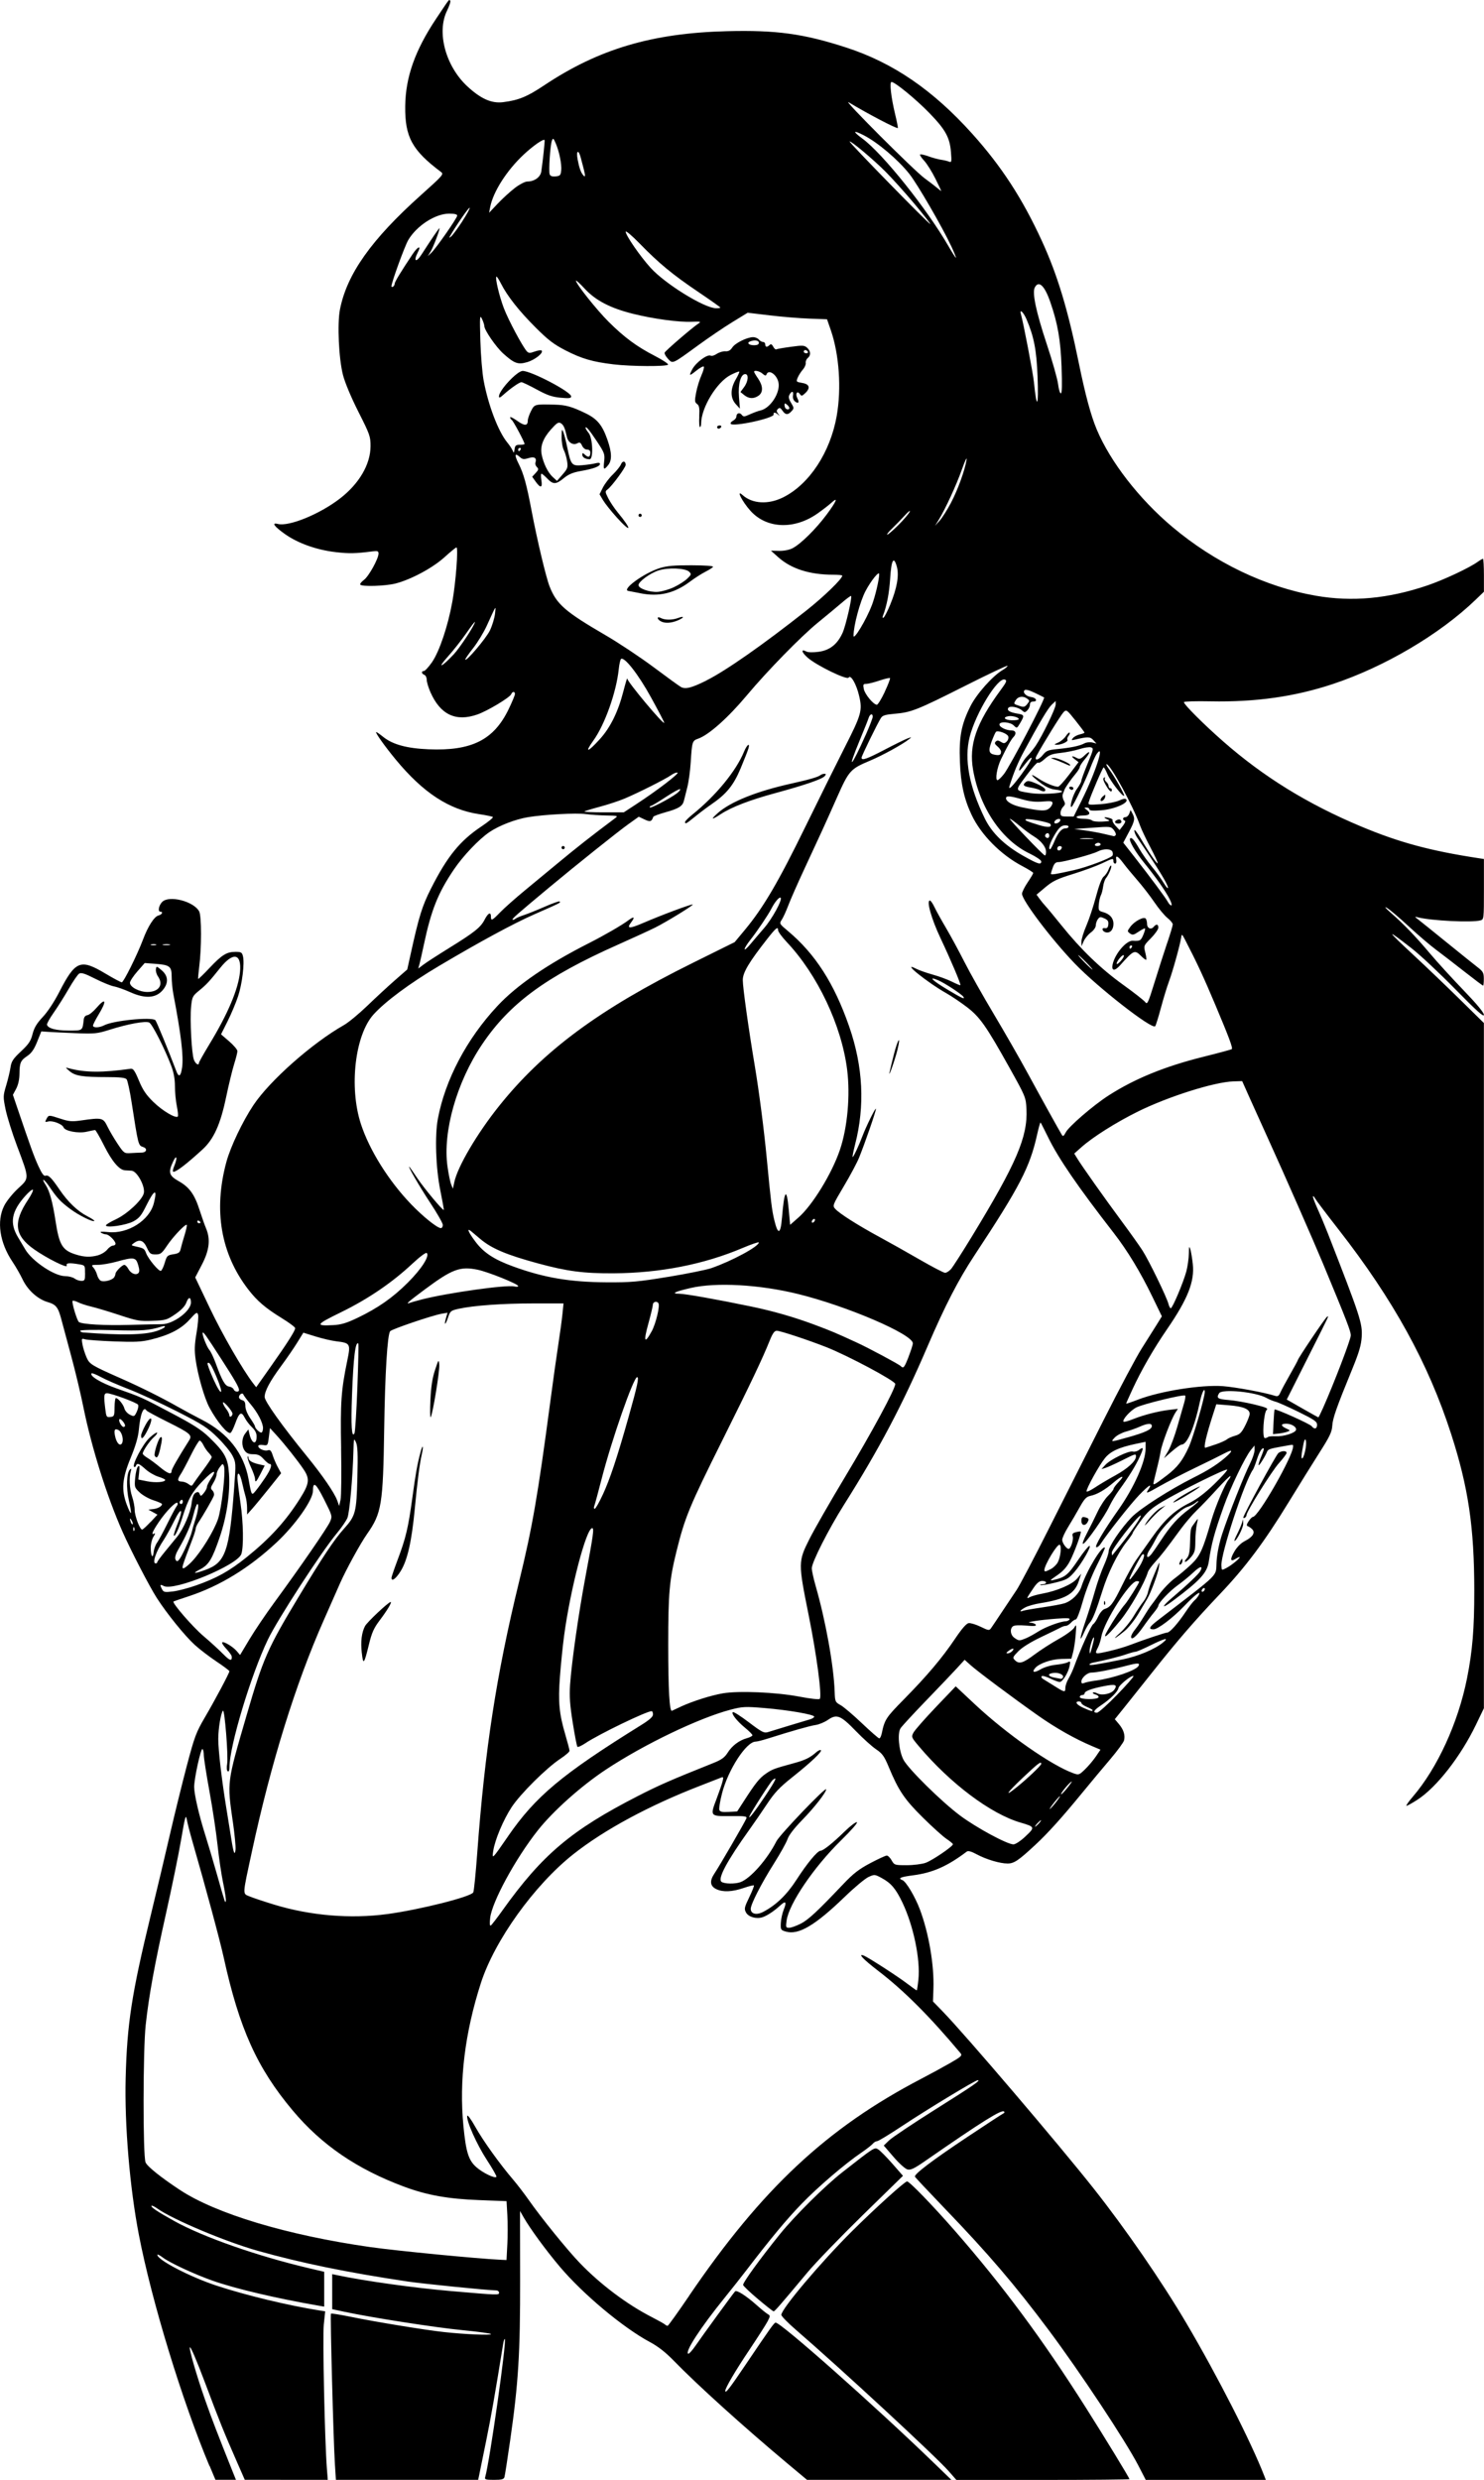 <?xml version="1.0" encoding="UTF-8" standalone="no"?>
<!-- Created with Inkscape (http://www.inkscape.org/) -->

<svg
   width="43.128mm"
   height="72.04mm"
   viewBox="0 0 43.128 72.04"
   version="1.1"
   id="svg1598"
   xml:space="preserve"
   inkscape:version="1.2 (dc2aedaf03, 2022-05-15)"
   sodipodi:docname="Futuristic swimsuit.svg"
   xmlns:inkscape="http://www.inkscape.org/namespaces/inkscape"
   xmlns:sodipodi="http://sodipodi.sourceforge.net/DTD/sodipodi-0.dtd"
   xmlns="http://www.w3.org/2000/svg"
   xmlns:svg="http://www.w3.org/2000/svg"
   xmlns:rdf="http://www.w3.org/1999/02/22-rdf-syntax-ns#"
   xmlns:cc="http://creativecommons.org/ns#"
   xmlns:dc="http://purl.org/dc/elements/1.1/"><title
     id="title1632">Futuristic swimsuit</title><sodipodi:namedview
     id="namedview1600"
     pagecolor="#ffffff"
     bordercolor="#666666"
     borderopacity="1.0"
     inkscape:showpageshadow="2"
     inkscape:pageopacity="0.0"
     inkscape:pagecheckerboard="0"
     inkscape:deskcolor="#d1d1d1"
     inkscape:document-units="mm"
     showgrid="false"
     inkscape:zoom="0.24409717"
     inkscape:cx="1485.0643"
     inkscape:cy="903.32879"
     inkscape:window-width="1920"
     inkscape:window-height="991"
     inkscape:window-x="-9"
     inkscape:window-y="-9"
     inkscape:window-maximized="1"
     inkscape:current-layer="layer1" /><defs
     id="defs1595" /><g
     inkscape:label="Lager 1"
     inkscape:groupmode="layer"
     id="layer1"
     transform="translate(87.08,12.442)"><path
       style="fill:#000000;stroke-width:0.047"
       d="m -80.994,59.189 c -0.794,-1.894 -1.675,-4.775 -2.048,-6.702 -0.267,-1.375 -0.421,-3.204 -0.386,-4.569 0.041,-1.576 0.174,-2.437 0.731,-4.732 0.178,-0.731 0.429,-1.79 0.559,-2.355 0.13,-0.564 0.348,-1.449 0.484,-1.967 0.228,-0.862 0.272,-0.981 0.53,-1.422 0.3,-0.512 0.711,-1.285 0.711,-1.337 0,-0.017 -0.171,-0.146 -0.38,-0.285 -0.209,-0.14 -0.492,-0.356 -0.628,-0.481 -0.291,-0.266 -0.805,-0.901 -1.102,-1.362 -0.207,-0.321 -0.747,-1.363 -0.991,-1.912 -0.452,-1.016 -0.904,-2.451 -1.141,-3.623 -0.079,-0.392 -0.238,-1.059 -0.353,-1.482 -0.115,-0.423 -0.242,-0.895 -0.282,-1.049 -0.099,-0.381 -0.157,-0.456 -0.404,-0.529 -0.291,-0.085 -0.58,-0.346 -0.729,-0.658 -0.068,-0.143 -0.201,-0.375 -0.296,-0.516 -0.371,-0.554 -0.463,-1.175 -0.241,-1.621 0.067,-0.135 0.243,-0.354 0.401,-0.501 0.338,-0.313 0.339,-0.266 -0.03,-1.25 -0.139,-0.369 -0.286,-0.842 -0.329,-1.051 -0.074,-0.366 -0.074,-0.391 0.017,-0.695 0.052,-0.173 0.109,-0.41 0.126,-0.525 0.027,-0.178 0.073,-0.249 0.305,-0.466 0.226,-0.212 0.284,-0.299 0.336,-0.503 0.047,-0.185 0.121,-0.308 0.297,-0.496 0.14,-0.148 0.334,-0.442 0.478,-0.723 0.47,-0.914 0.614,-0.973 1.339,-0.54 0.236,0.141 0.452,0.256 0.479,0.256 0.053,0 0.455,-0.809 0.618,-1.245 0.142,-0.38 0.325,-0.665 0.447,-0.696 0.104,-0.026 0.148,-0.11 0.058,-0.11 -0.083,0 -0.049,-0.184 0.053,-0.286 0.2,-0.2 0.917,-0.016 1.073,0.276 0.072,0.134 0.072,1.067 5.28e-4,1.619 -0.023,0.18 -0.036,0.334 -0.028,0.342 0.008,0.009 0.156,-0.134 0.329,-0.318 0.361,-0.382 0.498,-0.467 0.756,-0.467 0.161,0 0.188,0.016 0.215,0.126 0.051,0.203 -0.022,0.804 -0.143,1.169 -0.062,0.187 -0.198,0.51 -0.303,0.72 l -0.191,0.381 0.238,0.205 c 0.131,0.113 0.238,0.24 0.238,0.283 -3.52e-4,0.043 -0.044,0.214 -0.096,0.38 -0.052,0.167 -0.157,0.597 -0.232,0.956 -0.166,0.793 -0.358,1.219 -0.686,1.52 -0.458,0.419 -0.756,0.649 -0.843,0.649 -0.03,0 -0.023,-0.061 0.019,-0.162 0.1,-0.24 0.076,-0.361 -0.028,-0.141 -0.152,0.322 -0.126,0.414 0.163,0.577 0.308,0.174 0.459,0.384 0.606,0.845 0.062,0.192 0.145,0.428 0.185,0.523 0.134,0.317 0.098,0.635 -0.12,1.054 l -0.194,0.373 0.427,0.896 c 0.364,0.765 0.958,1.793 1.259,2.183 l 0.086,0.11 0.415,-0.588 c 0.484,-0.685 0.718,-1.053 0.718,-1.127 0,-0.029 -0.173,-0.159 -0.385,-0.289 -0.479,-0.294 -0.724,-0.504 -0.984,-0.843 -0.793,-1.033 -1.009,-2.294 -0.632,-3.691 0.12,-0.446 0.473,-1.186 0.79,-1.66 0.479,-0.715 1.71,-1.802 2.633,-2.325 0.128,-0.073 0.432,-0.324 0.676,-0.559 0.244,-0.235 0.604,-0.568 0.801,-0.74 l 0.358,-0.313 0.1,-0.453 c 0.242,-1.099 0.334,-1.392 0.59,-1.898 0.473,-0.934 0.839,-1.385 1.461,-1.801 0.204,-0.137 0.356,-0.261 0.337,-0.277 -0.019,-0.016 -0.199,-0.053 -0.4,-0.083 -0.873,-0.129 -1.626,-0.622 -2.422,-1.585 -0.32,-0.387 -0.613,-0.8 -0.568,-0.8 0.016,0 0.108,0.064 0.206,0.143 0.273,0.219 0.686,0.332 1.316,0.358 1.248,0.052 1.894,-0.27 2.325,-1.162 0.102,-0.211 0.185,-0.411 0.185,-0.444 0,-0.081 -0.077,-0.078 -0.108,0.004 -0.037,0.096 -0.685,0.486 -0.982,0.59 -0.627,0.22 -1.076,0.009 -1.365,-0.644 -0.06,-0.135 -0.109,-0.299 -0.109,-0.363 0,-0.064 -0.031,-0.129 -0.07,-0.144 -0.085,-0.032 -0.093,-0.11 -0.012,-0.111 0.032,-3.524e-4 0.137,-0.115 0.234,-0.254 0.216,-0.312 0.465,-1.051 0.593,-1.763 0.1,-0.554 0.177,-1.573 0.119,-1.573 -0.019,0 -0.174,0.127 -0.345,0.282 -0.346,0.314 -0.976,0.652 -1.428,0.767 -0.297,0.075 -0.983,0.096 -1.023,0.031 -0.013,-0.022 0.036,-0.084 0.109,-0.138 0.139,-0.103 0.422,-0.615 0.422,-0.763 0,-0.073 -0.028,-0.083 -0.175,-0.064 -0.503,0.064 -0.677,0.067 -1.061,0.023 -0.562,-0.064 -1.109,-0.259 -1.488,-0.529 -0.313,-0.223 -0.393,-0.339 -0.201,-0.291 0.323,0.081 1.212,-0.282 1.803,-0.737 0.558,-0.43 0.887,-0.991 0.89,-1.517 0.001,-0.286 -0.018,-0.342 -0.352,-1.002 -0.212,-0.42 -0.392,-0.849 -0.449,-1.072 -0.122,-0.475 -0.169,-1.485 -0.088,-1.9 0.201,-1.029 0.911,-2.032 2.351,-3.322 0.647,-0.579 0.673,-0.609 0.584,-0.676 -0.84,-0.63 -1.049,-1.017 -1.038,-1.912 0.01,-0.843 0.286,-1.621 0.9,-2.541 0.406,-0.607 0.368,-0.559 0.408,-0.519 0.018,0.018 -0.024,0.148 -0.093,0.289 -0.307,0.626 -0.042,1.612 0.592,2.199 0.393,0.363 0.702,0.5 1.039,0.458 0.448,-0.056 0.694,-0.157 1.189,-0.487 1.586,-1.058 3.144,-1.52 5.312,-1.575 1.436,-0.037 2.236,0.073 3.479,0.478 1.355,0.441 2.511,1.233 3.65,2.499 0.851,0.946 1.462,1.885 2.027,3.117 0.451,0.982 0.755,1.988 1.074,3.551 0.188,0.92 0.35,1.52 0.52,1.925 0.395,0.94 1.234,2.02 2.195,2.829 1.235,1.039 2.71,1.746 4.175,2.001 1.055,0.183 2.103,0.086 3.24,-0.3 0.473,-0.161 1.208,-0.505 1.458,-0.683 0.07,-0.05 0.14,-0.091 0.156,-0.091 0.015,0 0.028,0.216 0.028,0.479 v 0.479 l -0.245,0.236 c -1.041,1.001 -2.642,1.946 -4.148,2.445 -1.105,0.367 -2.249,0.528 -3.55,0.502 -0.427,-0.009 -0.777,0.002 -0.776,0.023 9.2e-5,0.07 0.571,0.641 1.146,1.145 1.171,1.027 2.457,1.82 4.006,2.468 1.103,0.462 2.01,0.707 3.415,0.921 l 0.152,0.023 v 0.878 c 0,0.871 -8.81e-4,0.879 -0.105,0.906 -0.251,0.067 -1.419,0.01 -1.807,-0.088 -0.112,-0.028 -0.111,-0.025 0.023,0.078 0.077,0.059 0.45,0.36 0.83,0.668 0.38,0.308 0.772,0.623 0.872,0.7 0.161,0.123 0.183,0.164 0.184,0.338 0.001,0.109 -0.009,0.198 -0.022,0.198 -0.013,0 -0.257,-0.184 -0.543,-0.408 -0.286,-0.224 -0.66,-0.513 -0.832,-0.641 -0.172,-0.128 -0.527,-0.432 -0.79,-0.676 -0.263,-0.244 -0.544,-0.482 -0.625,-0.53 -0.094,-0.055 -0.055,-0.005 0.109,0.139 0.386,0.339 0.73,0.697 1.141,1.186 0.204,0.242 0.639,0.719 0.967,1.059 0.391,0.406 0.597,0.654 0.597,0.72 0,0.076 -0.206,-0.109 -0.828,-0.742 -0.455,-0.464 -1.027,-0.999 -1.271,-1.189 -0.772,-0.602 -0.756,-0.558 0.082,0.22 0.353,0.328 0.951,0.9 1.329,1.272 l 0.688,0.676 v 9.953 9.953 l -0.229,0.476 c -0.446,0.925 -1.144,1.819 -1.701,2.18 -0.151,0.098 -0.295,0.178 -0.319,0.178 -0.024,0 0.059,-0.121 0.186,-0.268 0.714,-0.833 1.316,-2.147 1.573,-3.436 0.158,-0.792 0.211,-1.435 0.211,-2.54 -7.05e-4,-1.848 -0.172,-3.007 -0.675,-4.564 -0.662,-2.049 -1.679,-3.895 -3.266,-5.929 -0.35,-0.448 -0.657,-0.854 -0.682,-0.902 -0.025,-0.048 -0.055,-0.077 -0.066,-0.066 -0.011,0.011 0.05,0.175 0.135,0.365 0.086,0.19 0.221,0.513 0.301,0.718 0.942,2.414 1.005,2.607 0.981,3 -0.015,0.24 -0.076,0.448 -0.267,0.916 -0.468,1.141 -0.575,1.446 -0.588,1.664 -0.011,0.182 -0.073,0.313 -0.364,0.769 -0.193,0.303 -0.599,0.955 -0.902,1.45 -0.71,1.161 -1.253,1.887 -1.995,2.667 -0.732,0.77 -1.246,1.365 -1.963,2.269 -0.301,0.38 -0.671,0.844 -0.822,1.031 l -0.274,0.34 0.119,0.141 c 0.137,0.163 0.187,0.322 0.149,0.475 -0.015,0.059 -0.196,0.306 -0.402,0.548 -0.206,0.242 -0.582,0.692 -0.834,1 -0.58,0.707 -0.978,1.147 -1.34,1.484 -0.494,0.459 -0.621,0.544 -0.808,0.544 -0.226,0 -0.623,-0.119 -0.903,-0.27 -0.152,-0.082 -0.244,-0.107 -0.283,-0.077 -0.559,0.424 -0.993,0.616 -1.555,0.689 -0.373,0.048 -0.459,0.086 -0.315,0.141 0.105,0.04 0.366,0.478 0.505,0.846 0.261,0.691 0.421,1.63 0.395,2.319 l -0.013,0.359 0.285,0.293 c 0.656,0.675 3.376,3.864 4.386,5.142 0.931,1.178 1.979,2.699 2.692,3.908 0.903,1.531 1.885,3.455 2.27,4.45 l 0.041,0.105 h -1.745 -1.745 l -0.211,-0.409 c -0.37,-0.717 -1.699,-2.724 -2.607,-3.939 -0.988,-1.322 -1.748,-2.211 -3.026,-3.539 -0.468,-0.487 -0.857,-0.901 -0.864,-0.921 -0.026,-0.072 0.497,-0.469 1.502,-1.139 0.563,-0.375 1.045,-0.69 1.072,-0.7 0.027,-0.01 0.035,-0.033 0.018,-0.052 -0.066,-0.071 -0.631,0.282 -2.297,1.437 -0.313,0.217 -0.419,0.268 -0.512,0.244 -0.065,-0.016 -0.245,-0.178 -0.403,-0.362 l -0.286,-0.332 0.156,-0.151 c 0.086,-0.083 0.681,-0.481 1.322,-0.885 1.143,-0.719 1.351,-0.863 1.254,-0.863 -0.071,0 -1.477,0.852 -2.221,1.346 -0.353,0.234 -0.67,0.426 -0.705,0.426 -0.035,0 -0.092,0.034 -0.126,0.075 -0.034,0.041 -0.181,0.156 -0.327,0.255 -0.481,0.327 -1.271,1.003 -1.745,1.494 -0.431,0.446 -0.891,0.999 -1.591,1.913 -0.15,0.196 -0.44,0.563 -0.645,0.816 -0.698,0.863 -1.153,1.562 -1.057,1.621 0.022,0.013 0.121,-0.096 0.221,-0.242 0.187,-0.274 1.074,-1.492 1.142,-1.568 0.046,-0.051 0.319,0.123 0.642,0.41 0.128,0.114 0.268,0.227 0.311,0.251 0.072,0.04 0.072,0.054 -0.003,0.202 -0.044,0.087 -0.286,0.465 -0.537,0.84 -0.405,0.604 -0.697,1.102 -0.697,1.186 0,0.09 0.129,-0.076 0.567,-0.725 0.756,-1.12 0.852,-1.255 0.897,-1.257 0.149,-0.006 2.842,2.379 4.561,4.039 l 0.547,0.528 h -2.098 -2.098 l -0.571,-0.477 c -1.266,-1.059 -2.629,-2.29 -3.298,-2.98 -0.242,-0.249 -0.457,-0.417 -0.697,-0.546 -0.777,-0.415 -1.946,-1.392 -2.619,-2.189 -0.405,-0.479 -0.864,-1.106 -1.053,-1.438 l -0.103,-0.18 0.003,1.958 c 0.003,2.179 -0.049,3.033 -0.29,4.709 -0.077,0.539 -0.152,1.016 -0.165,1.061 -0.02,0.066 -0.078,0.082 -0.304,0.082 -0.244,0 -0.277,-0.01 -0.256,-0.082 0.13,-0.447 0.628,-3.951 0.57,-4.009 -0.012,-0.012 -0.033,0.049 -0.047,0.135 -0.251,1.547 -0.343,2.072 -0.498,2.837 -0.101,0.5 -0.195,0.956 -0.207,1.014 l -0.023,0.105 h -2.067 -2.067 l -0.029,-0.455 c -0.044,-0.692 -0.14,-4.349 -0.115,-4.373 0.012,-0.012 0.272,0.03 0.577,0.092 0.704,0.145 2.153,0.382 2.7,0.442 0.606,0.067 1.375,0.1 1.375,0.06 0,-0.019 -0.372,-0.07 -0.828,-0.114 -0.779,-0.075 -2.624,-0.362 -3.427,-0.533 l -0.361,-0.077 v -0.509 -0.509 l 0.128,0.027 c 0.798,0.17 2.246,0.372 3.322,0.465 1.39,0.12 1.399,0.12 1.399,0.047 0,-0.036 -0.037,-0.066 -0.082,-0.066 -0.219,-8.81e-4 -2.146,-0.194 -2.576,-0.259 -1.751,-0.261 -3.101,-0.538 -4.359,-0.893 -0.939,-0.265 -2.47,-0.91 -2.919,-1.23 -0.077,-0.055 -0.15,-0.089 -0.163,-0.076 -0.034,0.034 0.177,0.174 0.663,0.444 0.839,0.465 2.41,1.015 3.9,1.366 l 0.455,0.107 v 0.506 0.506 l -0.175,-0.03 c -1.234,-0.214 -2.408,-0.491 -3.07,-0.724 -0.527,-0.186 -1.248,-0.521 -1.449,-0.675 -0.085,-0.065 -0.155,-0.099 -0.155,-0.075 0,0.147 0.954,0.643 1.728,0.897 0.853,0.28 2.076,0.574 2.984,0.718 l 0.166,0.026 -0.041,0.384 c -0.038,0.358 0.029,3.427 0.091,4.196 l 0.025,0.315 -1.206,-8.82e-4 -1.206,-8.81e-4 -0.23,-0.524 c -0.387,-0.883 -0.489,-1.135 -0.934,-2.319 -0.235,-0.624 -0.409,-1.03 -0.432,-1.007 -0.033,0.033 0.205,0.854 0.448,1.543 0.199,0.565 0.341,0.933 0.802,2.086 l 0.089,0.221 h -0.298 -0.298 l -0.171,-0.408 z m 13.941,-4.942 c 2.114,-3.106 4.001,-4.87 6.735,-6.297 0.269,-0.14 0.653,-0.349 0.853,-0.464 0.323,-0.186 0.356,-0.218 0.3,-0.285 -0.89,-1.063 -1.642,-1.816 -2.377,-2.38 -0.448,-0.344 -0.624,-0.527 -0.434,-0.455 0.122,0.047 0.976,0.597 1.25,0.806 0.148,0.112 0.277,0.204 0.287,0.204 0.01,0 0.032,-0.142 0.05,-0.316 0.059,-0.583 -0.141,-1.551 -0.46,-2.225 -0.191,-0.404 -0.333,-0.574 -0.603,-0.72 -0.207,-0.112 -0.214,-0.112 -0.389,-0.032 -0.098,0.045 -0.409,0.304 -0.691,0.577 -0.861,0.832 -1.343,1.116 -1.711,1.008 -0.147,-0.043 -0.154,-0.056 -0.145,-0.248 0.005,-0.111 0.043,-0.286 0.084,-0.388 0.093,-0.232 0.059,-0.27 -0.105,-0.119 -0.175,0.161 -0.386,0.3 -0.516,0.34 -0.18,0.056 -0.406,-0.011 -0.475,-0.14 -0.057,-0.106 -0.047,-0.149 0.094,-0.441 0.086,-0.178 0.148,-0.334 0.136,-0.345 -0.011,-0.011 -0.146,0.023 -0.3,0.075 -0.33,0.113 -0.601,0.125 -0.793,0.033 -0.182,-0.087 -0.2,-0.238 -0.054,-0.454 0.141,-0.208 0.89,-1.499 0.928,-1.6 0.024,-0.062 -0.039,-0.072 -0.468,-0.068 -0.594,0.005 -0.592,0.008 -0.391,-0.52 0.075,-0.199 0.152,-0.422 0.169,-0.496 0.028,-0.117 0.021,-0.13 -0.052,-0.099 -0.046,0.019 -0.315,0.124 -0.597,0.233 -1.479,0.571 -2.797,1.282 -3.694,1.993 -1.135,0.9 -2.286,2.505 -2.684,3.743 -0.465,1.444 -0.635,2.838 -0.506,4.15 0.074,0.758 0.148,0.992 0.372,1.192 0.191,0.17 0.55,0.342 0.587,0.282 0.011,-0.018 -0.113,-0.237 -0.276,-0.486 -0.293,-0.448 -0.601,-1.137 -0.573,-1.283 0.008,-0.042 0.112,0.098 0.236,0.32 0.226,0.403 0.708,1.075 1.103,1.537 0.12,0.141 0.321,0.403 0.447,0.583 0.357,0.511 1.124,1.458 1.488,1.835 0.597,0.62 1.366,1.198 2.079,1.564 0.192,0.099 0.37,0.198 0.394,0.22 0.024,0.022 0.059,0.04 0.077,0.04 0.018,0 0.3,-0.393 0.627,-0.874 z m -5.283,-1.486 c 0.013,-0.247 0.013,-0.632 3.53e-4,-0.855 l -0.023,-0.407 -0.788,-0.03 c -0.911,-0.034 -1.521,-0.143 -2.182,-0.388 -1.374,-0.51 -2.403,-1.212 -3.245,-2.216 -1.035,-1.233 -1.552,-2.379 -2.005,-4.444 -0.109,-0.498 -0.529,-2.055 -0.905,-3.357 -0.074,-0.256 -0.15,-0.55 -0.168,-0.653 -0.029,-0.162 -0.05,-0.085 -0.164,0.583 -0.072,0.423 -0.269,1.384 -0.437,2.135 -0.335,1.498 -0.499,2.394 -0.593,3.25 -0.08,0.722 -0.083,3.811 -0.004,3.994 0.051,0.12 0.443,0.434 0.996,0.799 1.051,0.694 3.126,1.317 5.52,1.659 0.787,0.112 3.146,0.341 3.829,0.372 l 0.145,0.006 0.023,-0.449 z m 8.521,-9.319 c 0.225,-0.114 0.48,-0.351 1.236,-1.147 0.298,-0.314 0.457,-0.437 0.79,-0.614 0.229,-0.121 0.445,-0.221 0.48,-0.221 0.035,0 0.099,0.063 0.142,0.14 0.077,0.136 0.089,0.14 0.435,0.14 0.196,0 0.444,-0.031 0.552,-0.069 0.192,-0.068 0.794,-0.477 0.794,-0.54 0,-0.017 -0.084,-0.087 -0.186,-0.155 -0.103,-0.068 -0.414,-0.349 -0.692,-0.624 -0.532,-0.527 -0.703,-0.78 -0.99,-1.471 -0.129,-0.309 -0.184,-0.386 -0.365,-0.508 -0.118,-0.079 -0.382,-0.317 -0.587,-0.529 -0.443,-0.458 -0.556,-0.503 -0.811,-0.327 -0.098,0.068 -0.26,0.136 -0.36,0.15 -0.166,0.024 -0.688,0.172 -1.391,0.395 -0.152,0.048 -0.31,0.088 -0.351,0.088 -0.271,0 -0.802,0.817 -0.978,1.505 -0.058,0.225 -0.093,0.441 -0.077,0.48 0.021,0.054 0.086,0.068 0.273,0.057 l 0.245,-0.014 0.196,-0.303 c 0.343,-0.532 0.454,-0.669 0.644,-0.799 0.185,-0.126 0.233,-0.143 0.815,-0.302 0.317,-0.086 0.466,-0.159 0.641,-0.314 0.058,-0.051 0.119,-0.078 0.136,-0.061 0.042,0.042 -0.288,0.354 -0.84,0.793 -0.361,0.287 -0.506,0.441 -0.722,0.766 -0.149,0.224 -0.375,0.554 -0.504,0.733 -0.677,0.946 -0.947,1.454 -0.817,1.535 0.093,0.058 0.383,0.062 0.54,0.008 0.289,-0.099 0.784,-0.659 1.051,-1.189 0.096,-0.19 1.446,-1.6 1.446,-1.509 0,0.089 -0.344,0.53 -0.691,0.885 -0.236,0.242 -0.394,0.447 -0.431,0.559 -0.032,0.098 -0.211,0.419 -0.398,0.715 -0.362,0.573 -0.672,1.178 -0.672,1.312 0,0.15 0.166,0.191 0.361,0.089 0.375,-0.196 0.687,-0.496 0.969,-0.934 0.309,-0.479 0.61,-0.842 0.698,-0.842 0.077,0 0.358,-0.224 0.709,-0.567 0.159,-0.155 0.316,-0.273 0.348,-0.262 0.034,0.011 -0.166,0.239 -0.462,0.529 -0.788,0.772 -1.514,1.841 -1.581,2.329 -0.026,0.192 -0.021,0.209 0.072,0.209 0.056,0 0.205,-0.052 0.331,-0.116 z m -8.665,-0.386 c 1.16,-1.623 2,-2.332 3.933,-3.323 0.617,-0.316 0.957,-0.465 2.207,-0.965 0.227,-0.091 0.32,-0.158 0.405,-0.293 0.13,-0.207 0.336,-0.362 0.56,-0.424 0.089,-0.025 0.162,-0.063 0.162,-0.086 0,-0.023 -0.095,-0.119 -0.212,-0.215 -0.243,-0.199 -0.415,-0.421 -0.355,-0.457 0.022,-0.014 0.232,0.12 0.466,0.298 0.38,0.288 0.44,0.318 0.555,0.282 0.182,-0.057 1.085,-0.332 1.225,-0.372 0.064,-0.019 0.117,-0.053 0.117,-0.076 0,-0.062 -0.751,-0.192 -1.446,-0.25 -0.561,-0.047 -0.637,-0.043 -0.98,0.046 -0.92,0.24 -2.526,1.011 -3.632,1.744 -0.721,0.478 -1.534,1.204 -1.979,1.768 -0.645,0.816 -1.328,2.072 -1.381,2.539 -0.018,0.161 -0.012,0.239 0.018,0.22 0.026,-0.016 0.177,-0.212 0.337,-0.435 z m -3.353,0.105 c 0.954,-0.129 2.438,-0.503 2.507,-0.631 0.02,-0.037 0.072,-0.55 0.115,-1.14 0.222,-3.011 0.556,-5.179 1.215,-7.88 0.389,-1.595 0.545,-2.496 0.91,-5.245 0.08,-0.603 0.184,-1.347 0.232,-1.655 0.048,-0.308 0.101,-0.701 0.119,-0.874 l 0.032,-0.315 h -0.877 c -0.898,0 -1.739,0.061 -2.171,0.156 -0.229,0.051 -0.246,0.065 -0.309,0.255 -0.077,0.231 -0.124,0.241 -0.058,0.012 l 0.044,-0.153 -0.173,0.03 c -0.272,0.048 -1.443,0.445 -1.494,0.507 -0.081,0.098 -0.15,1.226 -0.174,2.853 -0.033,2.182 -0.074,2.435 -0.498,3.038 -0.196,0.279 -0.615,1.044 -0.788,1.438 -0.067,0.154 -0.281,0.636 -0.473,1.072 -0.819,1.849 -1.532,4.146 -2.085,6.714 -0.282,1.309 -0.277,1.215 -0.063,1.305 0.099,0.042 0.422,0.149 0.717,0.239 1.048,0.319 2.217,0.416 3.274,0.273 z m -0.733,-7.588 c -0.036,-0.334 -0.005,-0.587 0.094,-0.779 0.058,-0.112 0.682,-0.7 0.744,-0.7 0.047,0 -0.096,0.24 -0.318,0.534 -0.17,0.225 -0.229,0.358 -0.312,0.699 -0.141,0.579 -0.168,0.611 -0.207,0.245 z m 0.863,-2.181 c 0,-0.027 0.082,-0.266 0.181,-0.53 0.237,-0.628 0.307,-0.927 0.426,-1.798 0.096,-0.707 0.141,-0.959 0.237,-1.322 0.063,-0.239 0.095,-0.197 0.039,0.052 -0.067,0.3 -0.126,0.752 -0.206,1.594 -0.09,0.952 -0.214,1.494 -0.411,1.811 -0.137,0.221 -0.266,0.314 -0.266,0.193 z m 1.132,-5.172 c 0.018,-0.384 0.056,-0.629 0.133,-0.863 0.105,-0.316 0.109,-0.321 0.124,-0.154 0.016,0.18 -0.197,1.474 -0.251,1.524 -0.017,0.016 -0.02,-0.213 -0.006,-0.507 z m -6.023,14.043 c -0.053,-0.253 -0.126,-0.753 -0.164,-1.109 -0.038,-0.357 -0.143,-1.056 -0.234,-1.554 -0.091,-0.498 -0.165,-0.974 -0.165,-1.058 0,-0.084 -0.018,-0.163 -0.039,-0.176 -0.047,-0.029 -0.242,0.858 -0.241,1.101 5.28e-4,0.216 0.14,0.82 0.322,1.394 0.076,0.241 0.225,0.742 0.331,1.114 0.257,0.903 0.246,0.87 0.267,0.806 0.011,-0.031 -0.024,-0.264 -0.076,-0.517 z m 8.276,-1.36 c 0.804,-1.165 1.562,-1.799 3.862,-3.228 0.253,-0.157 0.353,-0.246 0.353,-0.315 0,-0.052 -0.017,-0.095 -0.039,-0.095 -0.149,0 -1.541,0.673 -1.925,0.931 -0.112,0.075 -0.217,0.122 -0.233,0.104 -0.016,-0.018 -0.077,-0.333 -0.135,-0.699 -0.082,-0.514 -0.1,-0.764 -0.078,-1.096 0.043,-0.646 0.248,-2.084 0.45,-3.157 0.227,-1.207 0.253,-1.399 0.193,-1.399 -0.172,0 -0.636,1.775 -0.817,3.131 -0.039,0.291 -0.093,0.823 -0.12,1.182 -0.056,0.736 -0.024,1.075 0.161,1.702 0.064,0.218 0.117,0.421 0.118,0.452 5.28e-4,0.031 -0.12,0.135 -0.267,0.232 -0.401,0.264 -1.161,1.019 -1.415,1.404 -0.242,0.369 -0.488,0.952 -0.536,1.275 -0.038,0.251 -0.035,0.248 0.429,-0.424 z m -7.997,-0.432 c -0.166,-1.16 -0.172,-1.117 0.396,-3.067 0.487,-1.673 0.608,-1.948 1.512,-3.45 0.703,-1.168 1.04,-1.674 1.324,-1.989 0.338,-0.376 0.363,-0.471 0.389,-1.484 0.018,-0.685 0.008,-0.918 -0.041,-1.026 -0.06,-0.132 -0.064,-0.119 -0.074,0.256 -0.021,0.782 -0.112,1.789 -0.175,1.941 -0.035,0.085 -0.173,0.285 -0.306,0.445 -0.453,0.544 -1.728,2.509 -2.007,3.093 -0.494,1.033 -1.114,3.092 -1.114,3.698 -5e-6,0.098 -0.018,0.143 -0.05,0.123 -0.031,-0.019 -0.038,-0.102 -0.018,-0.218 0.037,-0.216 -0.072,-1.594 -0.122,-1.541 -0.06,0.065 -0.136,0.525 -0.136,0.82 0,0.331 0.101,1.192 0.235,2.013 0.051,0.308 0.115,0.706 0.143,0.886 0.065,0.416 0.102,0.51 0.124,0.316 0.009,-0.083 -0.026,-0.45 -0.079,-0.816 z m 23.038,0.431 c 0.282,-0.264 0.278,-0.277 -0.148,-0.401 -0.865,-0.253 -2.039,-1.135 -2.953,-2.219 -0.218,-0.259 -0.222,-0.268 -0.153,-0.396 0.039,-0.072 0.33,-0.404 0.648,-0.737 l 0.578,-0.605 0.555,0.52 c 0.922,0.863 2.22,1.773 2.863,2.004 0.157,0.057 0.169,0.053 0.342,-0.115 0.098,-0.095 0.239,-0.262 0.313,-0.371 l 0.134,-0.198 -0.243,-0.103 c -0.498,-0.21 -1.051,-0.523 -1.572,-0.889 -0.729,-0.513 -1.758,-1.282 -1.964,-1.467 l -0.169,-0.152 -0.224,0.245 c -0.123,0.135 -0.526,0.557 -0.895,0.939 -0.369,0.382 -0.704,0.744 -0.744,0.806 -0.095,0.145 -0.049,0.649 0.083,0.909 0.134,0.263 1.105,1.221 1.65,1.627 0.475,0.354 1.366,0.835 1.549,0.836 0.058,0 0.208,-0.099 0.35,-0.232 z m 0.388,-0.374 c 0.046,-0.051 0.074,-0.093 0.061,-0.093 -0.013,0 -0.061,0.042 -0.108,0.093 -0.046,0.051 -0.074,0.093 -0.061,0.093 0.013,0 0.061,-0.042 0.108,-0.093 z m -7.956,-0.792 c 0.311,-0.466 0.371,-0.595 0.219,-0.469 -0.063,0.053 -0.633,0.943 -0.673,1.051 -0.045,0.122 0.159,-0.139 0.454,-0.582 z m 8.445,0.186 c 0.081,-0.103 0.137,-0.187 0.124,-0.187 -0.013,0 -0.09,0.084 -0.171,0.187 -0.081,0.103 -0.137,0.186 -0.124,0.186 0.013,0 0.09,-0.084 0.171,-0.186 z m 0.379,-0.479 c 0.103,-0.134 0.118,-0.167 0.045,-0.104 -0.122,0.106 -0.331,0.384 -0.25,0.334 0.029,-0.018 0.121,-0.121 0.205,-0.23 z m -1.503,0.025 c 0.316,-0.256 0.704,-0.626 0.704,-0.672 0,-0.086 -0.087,-0.02 -0.536,0.404 -0.473,0.447 -0.56,0.585 -0.168,0.268 z m -3.934,-1.54 c 0.086,-0.419 0.119,-0.47 0.652,-1.011 0.672,-0.683 1.109,-1.2 1.484,-1.758 0.195,-0.29 0.327,-0.441 0.393,-0.451 0.055,-0.008 0.211,0.039 0.347,0.105 0.233,0.113 0.251,0.115 0.306,0.038 0.032,-0.045 0.177,-0.26 0.321,-0.478 0.144,-0.218 0.334,-0.501 0.42,-0.629 0.087,-0.128 0.507,-0.926 0.933,-1.772 0.427,-0.846 1.146,-2.273 1.599,-3.17 0.453,-0.898 0.948,-1.828 1.1,-2.067 0.152,-0.239 0.347,-0.548 0.433,-0.687 l 0.156,-0.252 -0.277,-0.572 c -0.345,-0.713 -0.725,-1.339 -1.124,-1.853 -1.039,-1.337 -1.601,-2.156 -1.902,-2.771 -0.112,-0.228 -0.211,-0.424 -0.222,-0.434 -0.01,-0.01 -0.055,0.145 -0.099,0.345 -0.211,0.952 -0.504,1.517 -1.821,3.512 -0.472,0.715 -0.858,1.465 -1.37,2.657 -0.726,1.693 -1.404,2.976 -2.425,4.593 -0.446,0.706 -0.934,1.668 -0.934,1.842 0,0.066 0.051,0.298 0.113,0.515 0.291,1.015 0.525,2.312 0.552,3.071 0.01,0.289 0.017,0.302 0.172,0.389 0.089,0.049 0.369,0.287 0.622,0.528 0.254,0.241 0.48,0.438 0.502,0.438 0.023,0 0.053,-0.058 0.067,-0.128 z m 6.842,-1.137 c 0.277,-0.286 0.492,-0.531 0.478,-0.544 -0.043,-0.043 -0.42,0.257 -0.437,0.348 -0.02,0.105 -0.241,0.324 -0.508,0.502 -0.21,0.141 -0.25,0.213 -0.117,0.213 0.045,0 0.307,-0.234 0.584,-0.519 z m -12.677,0.342 c 0.352,-0.161 0.871,-0.325 1.217,-0.385 0.46,-0.08 1.561,-0.033 2.231,0.096 0.313,0.06 0.568,0.088 0.589,0.065 0.07,-0.075 -0.091,-1.289 -0.326,-2.45 -0.302,-1.5 -0.302,-1.542 0.026,-2.194 0.142,-0.282 0.606,-1.092 1.033,-1.801 0.782,-1.301 1.461,-2.557 1.461,-2.704 0,-0.088 -1.375,-0.822 -2.005,-1.07 -0.526,-0.207 -1.337,-0.475 -1.439,-0.475 -0.067,0 -0.12,0.075 -0.207,0.291 -0.207,0.517 -0.549,1.236 -1.368,2.879 -0.968,1.942 -1.094,2.247 -1.341,3.246 -0.204,0.826 -0.238,1.213 -0.238,2.699 0,1.315 0.037,1.962 0.109,1.924 0.017,-0.009 0.133,-0.063 0.258,-0.12 z m 11.966,0.105 c 0,-0.014 -0.073,-0.056 -0.163,-0.094 -0.09,-0.037 -0.163,-0.089 -0.163,-0.114 0,-0.025 -0.031,-0.046 -0.07,-0.046 -0.136,0 -0.068,0.098 0.128,0.185 0.214,0.095 0.268,0.109 0.268,0.069 z m 0.173,-0.376 c 0.01,-0.029 -0.029,-0.065 -0.087,-0.08 -0.058,-0.015 -0.092,-0.04 -0.076,-0.056 0.016,-0.016 0.073,-0.005 0.127,0.023 0.135,0.072 0.41,0.013 0.494,-0.107 0.102,-0.146 0.032,-0.169 -0.304,-0.103 -0.364,0.072 -0.559,0.146 -0.559,0.21 0,0.026 -0.031,0.048 -0.07,0.048 -0.038,0 -0.07,0.026 -0.07,0.058 1.39e-4,0.076 0.52,0.081 0.545,0.006 z m -0.965,-0.271 c 0,-0.063 0.041,-0.184 0.092,-0.269 0.05,-0.085 0.122,-0.239 0.159,-0.341 0.182,-0.498 0.501,-1.211 0.557,-1.242 0.034,-0.019 0.1,-0.119 0.147,-0.222 0.047,-0.103 0.129,-0.201 0.183,-0.218 0.174,-0.053 0.254,-0.161 0.512,-0.689 0.139,-0.285 0.323,-0.617 0.409,-0.738 0.086,-0.121 0.288,-0.407 0.45,-0.637 0.373,-0.529 0.657,-0.795 1.082,-1.009 0.233,-0.118 0.462,-0.29 0.74,-0.559 0.221,-0.214 0.389,-0.403 0.373,-0.419 -0.036,-0.036 -1.362,0.62 -1.891,0.936 -0.308,0.184 -0.428,0.29 -0.618,0.549 -0.13,0.177 -0.236,0.336 -0.236,0.355 0,0.019 -0.081,0.137 -0.18,0.262 -0.255,0.322 -0.54,0.899 -0.702,1.421 -0.178,0.572 -0.285,0.84 -0.37,0.927 -0.037,0.038 -0.108,0.16 -0.158,0.272 -0.153,0.347 -0.137,0.186 0.032,-0.303 0.088,-0.257 0.215,-0.662 0.282,-0.9 0.067,-0.238 0.184,-0.57 0.259,-0.736 0.075,-0.166 0.137,-0.351 0.137,-0.41 0,-0.138 0.361,-0.672 0.669,-0.99 0.242,-0.249 1.11,-0.805 1.798,-1.15 0.403,-0.202 0.662,-0.364 0.89,-0.555 0.264,-0.221 0.271,-0.289 0.017,-0.154 -0.125,0.066 -0.51,0.257 -0.856,0.423 -0.346,0.166 -0.815,0.408 -1.043,0.538 -0.366,0.208 -0.404,0.221 -0.334,0.115 0.146,-0.222 0.039,-0.164 -0.252,0.137 -0.252,0.261 -0.914,1.1 -1.125,1.424 -0.04,0.062 -0.096,0.103 -0.124,0.093 -0.057,-0.02 0.22,-0.488 0.646,-1.092 0.454,-0.645 0.787,-1.393 0.787,-1.772 v -0.197 l -0.272,0.057 c -0.501,0.105 -0.748,0.218 -0.911,0.42 -0.172,0.212 -0.552,0.903 -0.532,0.964 0.007,0.022 0.118,-0.03 0.246,-0.115 0.128,-0.085 0.394,-0.244 0.592,-0.352 0.354,-0.194 0.597,-0.416 0.597,-0.546 0,-0.09 -0.001,-0.09 -0.409,0.114 -0.198,0.099 -0.413,0.196 -0.477,0.216 l -0.117,0.035 0.116,-0.125 c 0.145,-0.157 0.679,-0.416 0.796,-0.385 0.048,0.013 0.125,-0.006 0.171,-0.041 0.146,-0.111 0.152,-0.073 0.031,0.191 -0.122,0.267 -0.314,0.577 -0.606,0.978 -0.093,0.128 -0.219,0.338 -0.279,0.466 -0.137,0.292 -0.672,1.058 -0.758,1.086 -0.038,0.013 0.003,-0.108 0.104,-0.3 0.092,-0.176 0.233,-0.46 0.313,-0.63 0.08,-0.17 0.217,-0.379 0.304,-0.464 0.088,-0.085 0.16,-0.176 0.16,-0.202 0,-0.026 0.067,-0.116 0.149,-0.201 0.203,-0.209 0.099,-0.195 -0.154,0.021 -0.249,0.213 -0.477,0.344 -0.668,0.383 -0.116,0.024 -0.175,0.086 -0.311,0.33 -0.092,0.166 -0.244,0.426 -0.338,0.578 -0.094,0.152 -0.17,0.319 -0.17,0.369 0,0.091 0.123,0.263 0.188,0.263 0.06,0 0.148,-0.27 0.118,-0.364 -0.023,-0.071 -0.002,-0.098 0.095,-0.122 0.068,-0.017 0.13,-0.024 0.138,-0.016 0.028,0.028 -0.19,0.621 -0.318,0.863 -0.089,0.17 -0.202,0.294 -0.373,0.41 -0.208,0.142 -0.224,0.162 -0.105,0.134 0.349,-0.081 0.42,-0.139 0.733,-0.602 0.136,-0.201 0.276,-0.375 0.31,-0.387 0.093,-0.031 -0.221,0.518 -0.437,0.763 -0.167,0.19 -0.225,0.221 -0.557,0.303 -0.204,0.05 -0.393,0.082 -0.42,0.071 -0.027,-0.011 -0.002,-0.022 0.056,-0.024 0.143,-0.005 0.134,-0.097 -0.009,-0.097 -0.082,0 -0.152,0.055 -0.249,0.198 -0.218,0.322 -0.222,0.331 -0.109,0.271 0.054,-0.029 0.219,-0.075 0.367,-0.102 0.42,-0.077 0.859,-0.266 1,-0.431 l 0.125,-0.147 -0.071,0.216 c -0.122,0.371 -0.392,0.525 -1.12,0.641 -0.158,0.025 -0.352,0.079 -0.431,0.12 -0.148,0.077 -0.2,0.15 -0.071,0.101 0.04,-0.015 0.297,-0.06 0.571,-0.1 0.274,-0.04 0.562,-0.093 0.638,-0.119 0.214,-0.071 0.424,-0.279 0.49,-0.486 0.144,-0.448 0.603,-1.208 0.682,-1.129 0.009,0.009 -0.099,0.245 -0.24,0.526 -0.149,0.297 -0.318,0.729 -0.403,1.034 -0.081,0.291 -0.172,0.525 -0.202,0.525 -0.03,0 -0.093,0.042 -0.14,0.093 -0.046,0.051 -0.113,0.093 -0.148,0.093 -0.035,0 -0.1,0.02 -0.144,0.045 -0.045,0.025 -0.302,0.15 -0.571,0.278 -0.307,0.146 -0.556,0.301 -0.668,0.415 -0.164,0.168 -0.172,0.187 -0.101,0.258 0.122,0.122 0.232,0.091 0.569,-0.161 0.174,-0.13 0.492,-0.335 0.706,-0.454 0.215,-0.12 0.418,-0.269 0.454,-0.334 0.059,-0.106 0.063,-0.087 0.039,0.209 -0.014,0.18 -0.049,0.41 -0.076,0.513 l -0.05,0.186 -0.285,0.006 c -0.298,0.006 -0.655,0.131 -0.77,0.269 -0.105,0.126 -0.021,0.141 0.167,0.03 0.096,-0.057 0.291,-0.115 0.433,-0.129 0.142,-0.014 0.298,-0.046 0.346,-0.071 0.08,-0.041 0.086,-0.032 0.058,0.106 -0.039,0.197 -0.206,0.465 -0.289,0.465 -0.036,0 -0.159,-0.046 -0.275,-0.102 -0.116,-0.056 -0.226,-0.086 -0.246,-0.066 -0.02,0.02 -0.004,0.054 0.034,0.077 0.038,0.023 0.185,0.114 0.326,0.203 0.311,0.196 0.326,0.198 0.326,0.055 z m 1.123,-2.478 c 0.002,-0.054 0.013,-0.065 0.028,-0.028 0.013,0.034 0.012,0.074 -0.004,0.089 -0.015,0.015 -0.027,-0.012 -0.024,-0.061 z m 1.19,-2.257 c 0.089,-0.171 0.334,-0.435 0.462,-0.498 l 0.14,-0.069 -0.149,0.121 c -0.082,0.067 -0.225,0.21 -0.319,0.318 -0.094,0.108 -0.154,0.166 -0.134,0.127 z m -1.846,-0.117 c 0,-0.12 0.032,-0.137 0.159,-0.089 0.056,0.021 0.062,0.049 0.025,0.117 -0.069,0.129 -0.184,0.112 -0.184,-0.028 z m 2.798,-0.646 c 0.231,-0.156 0.74,-0.427 0.629,-0.334 -0.12,0.1 -0.704,0.444 -0.753,0.444 -0.021,0 0.035,-0.049 0.125,-0.11 z m -2.379,5.284 c 0.504,-0.069 1.157,-0.291 1.237,-0.421 0.059,-0.096 -0.019,-0.097 -0.359,-0.007 -0.402,0.106 -0.865,0.196 -1.009,0.196 -0.119,0 -0.289,0.153 -0.289,0.261 0,0.054 0.023,0.065 0.082,0.04 0.045,-0.019 0.197,-0.051 0.338,-0.07 z m -0.959,-0.086 c 0.046,-0.074 -0.103,-0.152 -0.262,-0.137 -0.195,0.019 -0.184,0.099 0.018,0.137 0.084,0.016 0.168,0.032 0.186,0.035 0.018,0.003 0.044,-0.012 0.058,-0.035 z m 1.726,-0.526 c 0.459,-0.093 0.952,-0.299 1.191,-0.499 0.18,-0.15 0.048,-0.118 -0.367,0.086 -0.208,0.103 -0.404,0.187 -0.436,0.187 -0.032,5.29e-4 -0.153,0.034 -0.269,0.074 -0.193,0.068 -0.629,0.177 -0.944,0.238 -0.071,0.013 -0.128,0.04 -0.128,0.059 0,0.037 0.212,0.004 0.954,-0.146 z m -25.897,-0.13 c -0.021,-0.04 -0.094,-0.132 -0.163,-0.206 -0.068,-0.073 -0.111,-0.146 -0.096,-0.161 0.04,-0.04 0.312,0.123 0.423,0.254 l 0.096,0.112 0.273,-0.456 c 0.15,-0.251 0.472,-0.728 0.717,-1.062 0.762,-1.039 1.552,-2.184 1.625,-2.355 0.069,-0.161 0.067,-0.169 -0.173,-0.646 -0.239,-0.474 -0.322,-0.538 -0.324,-0.25 -0.002,0.268 -0.511,0.989 -1.059,1.501 -0.796,0.744 -1.647,1.264 -2.555,1.563 -0.231,0.076 -0.428,0.143 -0.438,0.15 -0.054,0.034 0.554,0.737 0.868,1.003 0.2,0.169 0.456,0.404 0.571,0.521 0.139,0.143 0.219,0.195 0.242,0.158 0.019,-0.03 0.017,-0.088 -0.005,-0.128 z m 25.078,-0.492 c -0.007,-0.111 -0.131,0.247 -0.129,0.373 0.002,0.114 0.014,0.096 0.067,-0.093 0.036,-0.128 0.064,-0.254 0.062,-0.28 z m -2.373,0.373 c 0.074,-0.089 0.005,-0.088 -0.114,0.001 -0.072,0.055 -0.076,0.068 -0.017,0.068 0.04,0 0.099,-0.031 0.131,-0.07 z m 2.845,-0.003 c 0.177,-0.04 0.433,-0.116 0.569,-0.168 0.37,-0.143 1.032,-0.364 1.088,-0.364 0.073,0 0.308,-0.263 0.523,-0.585 0.103,-0.155 0.223,-0.311 0.265,-0.346 0.043,-0.035 0.099,-0.104 0.125,-0.153 0.086,-0.161 -0.1,-0.022 -0.426,0.319 -0.329,0.343 -0.762,0.672 -0.886,0.672 -0.162,0 -0.13,-0.067 0.129,-0.266 1.865,-1.436 1.671,-1.242 1.702,-1.703 0.016,-0.245 0.077,-0.542 0.167,-0.813 0.184,-0.557 0.634,-1.692 0.805,-2.031 0.074,-0.147 0.134,-0.325 0.133,-0.396 l -0.002,-0.13 -0.104,0.126 c -0.169,0.206 -0.596,1.094 -0.791,1.645 -0.277,0.782 -0.352,1.058 -0.433,1.596 -0.05,0.332 -0.251,0.551 -1.049,1.147 -0.33,0.246 -0.342,0.185 -0.017,-0.092 0.459,-0.391 0.771,-0.687 0.819,-0.777 0.088,-0.164 -0.01,-0.143 -0.207,0.045 -0.108,0.103 -0.307,0.266 -0.441,0.362 -0.244,0.175 -0.572,0.519 -0.572,0.601 0,0.024 -0.058,0.113 -0.128,0.197 -0.071,0.084 -0.212,0.272 -0.314,0.419 -0.198,0.282 -0.35,0.406 -0.35,0.285 0,-0.037 0.049,-0.127 0.108,-0.2 0.059,-0.072 0.176,-0.244 0.259,-0.381 0.083,-0.137 0.171,-0.273 0.195,-0.303 0.024,-0.03 0.138,-0.183 0.252,-0.342 0.114,-0.158 0.318,-0.37 0.455,-0.471 0.136,-0.101 0.354,-0.286 0.485,-0.411 0.25,-0.239 0.333,-0.422 0.58,-1.277 0.116,-0.399 0.395,-1.056 0.501,-1.178 0.039,-0.045 0.062,-0.092 0.05,-0.104 -0.012,-0.012 -0.188,0.161 -0.392,0.385 -0.203,0.224 -0.469,0.501 -0.59,0.617 -0.121,0.115 -0.335,0.367 -0.476,0.559 -0.413,0.565 -0.553,0.744 -0.738,0.947 -0.096,0.105 -0.188,0.234 -0.203,0.287 -0.093,0.31 -0.513,1.047 -0.793,1.391 -0.398,0.49 -0.56,0.614 -0.368,0.283 0.175,-0.302 0.39,-0.624 0.497,-0.743 0.081,-0.091 0.412,-0.616 0.412,-0.655 0,-0.01 -0.031,-0.018 -0.069,-0.018 -0.2,0 -0.95,1.173 -1.029,1.611 -0.018,0.101 -0.062,0.24 -0.097,0.31 -0.107,0.211 -0.11,0.21 0.356,0.104 z m 0.289,-0.527 c 0.121,-0.108 0.298,-0.326 0.393,-0.485 0.095,-0.159 0.221,-0.346 0.278,-0.416 0.057,-0.07 0.119,-0.196 0.136,-0.28 0.018,-0.084 0.08,-0.268 0.138,-0.409 0.059,-0.141 0.128,-0.309 0.155,-0.373 0.042,-0.1 0.045,-0.09 0.023,0.07 -0.023,0.168 -0.233,0.733 -0.339,0.909 -0.023,0.038 -0.135,0.228 -0.25,0.422 -0.116,0.197 -0.297,0.424 -0.411,0.516 -0.301,0.244 -0.375,0.272 -0.124,0.047 z m 1.716,-1.996 c 3.52e-4,-0.021 0.021,-0.069 0.046,-0.108 0.039,-0.06 0.045,-0.059 0.046,0.009 3.53e-4,0.043 -0.02,0.092 -0.046,0.108 -0.026,0.016 -0.046,0.012 -0.046,-0.009 z m 0.214,-0.159 c 0.068,-0.075 0.091,-0.178 0.098,-0.435 0.01,-0.371 0.02,-0.443 0.074,-0.515 0.02,-0.027 0.066,-0.09 0.102,-0.142 0.059,-0.083 0.061,-0.074 0.023,0.093 -0.023,0.103 -0.043,0.327 -0.044,0.498 -8.81e-4,0.266 -0.019,0.332 -0.122,0.455 -0.066,0.079 -0.143,0.143 -0.17,0.143 -0.027,0 -0.01,-0.044 0.039,-0.098 z m -4.674,2.319 c 0.084,-0.035 0.246,-0.124 0.36,-0.197 0.205,-0.132 0.646,-0.296 0.798,-0.298 0.043,-5.29e-4 0.094,-0.025 0.112,-0.054 0.024,-0.04 -0.075,-0.045 -0.382,-0.022 -0.48,0.036 -0.943,0.107 -0.756,0.116 0.069,0.003 0.14,0.03 0.158,0.059 0.024,0.039 -0.053,0.046 -0.286,0.025 -0.201,-0.018 -0.341,-0.009 -0.38,0.022 -0.095,0.079 -0.072,0.253 0.044,0.334 0.131,0.092 0.144,0.092 0.331,0.014 z M -81.392,33.616 c 0.607,-0.213 0.974,-0.417 1.476,-0.82 0.684,-0.55 1.144,-1.055 1.556,-1.709 0.271,-0.431 0.288,-0.569 0.104,-0.844 -0.17,-0.254 -0.548,-0.73 -0.786,-0.991 l -0.192,-0.21 -0.032,0.256 c -0.031,0.252 -0.034,0.256 -0.17,0.236 -0.08,-0.012 -0.138,8.81e-4 -0.138,0.03 0,0.076 0.178,0.156 0.277,0.124 0.07,-0.022 0.099,0.008 0.144,0.149 0.031,0.097 0.099,0.253 0.15,0.347 l 0.093,0.17 -0.344,0.43 c -0.189,0.236 -0.411,0.506 -0.494,0.599 l -0.15,0.169 -0.001,-0.191 c -7.04e-4,-0.105 -0.02,-0.252 -0.043,-0.326 -0.023,-0.074 -0.068,-0.256 -0.101,-0.403 -0.062,-0.281 -0.138,-0.359 -0.136,-0.14 5.28e-4,0.071 0.041,0.401 0.089,0.734 0.083,0.567 0.094,1.254 0.025,1.472 -0.103,0.325 -1.959,1.091 -2.258,0.931 -0.108,-0.058 -0.118,-0.037 -0.046,0.098 0.044,0.083 0.079,0.09 0.315,0.061 0.146,-0.018 0.443,-0.095 0.661,-0.172 z m 29.327,0.099 c 0,-0.026 -0.021,-0.034 -0.047,-0.018 -0.026,0.016 -0.047,0.05 -0.047,0.075 0,0.026 0.021,0.034 0.047,0.018 0.026,-0.016 0.047,-0.05 0.047,-0.075 z m -1.965,-0.55 c 0.176,-0.251 0.263,-0.519 0.146,-0.447 -0.041,0.025 -0.372,0.652 -0.372,0.704 0,0.051 0.05,-0.006 0.226,-0.257 z m -27.082,-0.003 c 0.587,-0.211 0.7,-0.536 0.839,-2.409 0.051,-0.689 0.05,-0.711 -0.05,-0.909 -0.057,-0.112 -0.252,-0.35 -0.435,-0.529 -0.292,-0.287 -0.433,-0.378 -1.171,-0.754 -0.462,-0.235 -1.091,-0.525 -1.398,-0.644 -0.307,-0.119 -0.673,-0.277 -0.812,-0.353 -0.139,-0.075 -0.264,-0.126 -0.278,-0.113 -0.072,0.072 0.259,0.274 0.718,0.436 0.734,0.26 0.714,0.25 1.603,0.72 0.641,0.338 0.872,0.487 1.1,0.708 0.451,0.437 0.54,0.601 0.571,1.05 0.038,0.552 -0.062,1.238 -0.268,1.842 -0.22,0.645 -0.318,0.807 -0.569,0.938 -0.249,0.13 -0.185,0.137 0.151,0.017 z m 24.572,-0.025 c 0.075,-0.039 0.166,-0.128 0.203,-0.198 0.082,-0.158 0.115,-0.486 0.052,-0.508 -0.072,-0.025 -0.443,0.592 -0.443,0.735 0,0.057 0.03,0.052 0.188,-0.029 z m 5.127,-0.046 c 0.139,-0.072 0.411,-0.303 0.356,-0.303 -0.017,0 -0.071,0.025 -0.121,0.057 -0.149,0.093 -0.16,0.007 -0.028,-0.218 0.079,-0.134 0.191,-0.246 0.307,-0.305 0.228,-0.116 0.307,-0.245 0.21,-0.342 -0.038,-0.038 -0.095,-0.078 -0.127,-0.088 -0.043,-0.014 -0.037,-0.051 0.024,-0.144 0.045,-0.069 0.1,-0.125 0.123,-0.125 0.158,0 1.169,-1.768 1.169,-2.044 0,-0.065 0.03,-0.065 -0.306,-0.005 -0.388,0.069 -0.426,0.083 -0.459,0.174 -0.016,0.044 -0.082,0.164 -0.148,0.267 -0.125,0.196 -0.121,0.115 0.01,-0.205 0.036,-0.087 0.059,-0.165 0.051,-0.172 -0.043,-0.043 -0.124,0.083 -0.197,0.308 -0.046,0.141 -0.098,0.277 -0.117,0.303 -0.241,0.333 -0.939,2.451 -0.918,2.786 0.01,0.15 -1.76e-4,0.147 0.171,0.058 z m 0.286,-0.968 c 0.056,-0.109 0.117,-0.251 0.137,-0.315 l 0.036,-0.117 0.004,0.129 c 0.004,0.114 -0.192,0.5 -0.254,0.5 -0.013,0 0.022,-0.089 0.078,-0.198 z m 0.18,-0.483 c 0,-0.071 0.95,-1.815 1.018,-1.871 0.089,-0.072 0.24,-0.076 0.24,-0.006 0,0.028 -0.1,0.162 -0.221,0.296 -0.208,0.229 -0.944,1.408 -0.944,1.511 0,0.026 -0.021,0.06 -0.047,0.076 -0.026,0.016 -0.047,0.013 -0.047,-0.006 z M -81.501,32.916 c 0.267,-0.278 0.643,-0.891 0.758,-1.235 0.106,-0.318 0.226,-1.388 0.172,-1.531 -0.032,-0.084 -0.039,-0.082 -0.123,0.027 -0.049,0.064 -0.09,0.158 -0.091,0.21 -7.05e-4,0.051 -0.043,0.163 -0.095,0.247 -0.083,0.136 -0.086,0.162 -0.025,0.223 0.038,0.038 0.056,0.105 0.04,0.149 -0.032,0.091 -0.311,0.575 -0.441,0.766 -0.047,0.069 -0.086,0.154 -0.086,0.187 0,0.033 -0.044,0.176 -0.098,0.317 -0.301,0.788 -0.316,0.839 -0.259,0.839 0.032,0 0.143,-0.089 0.248,-0.198 z m -1.01,0.023 c 1.76e-4,-0.019 0.104,-0.161 0.231,-0.315 0.127,-0.154 0.283,-0.345 0.348,-0.425 0.184,-0.227 0.386,-0.694 0.421,-0.975 0.022,-0.178 0.058,-0.27 0.117,-0.302 0.065,-0.035 0.093,-0.027 0.117,0.035 0.028,0.072 0.041,0.069 0.121,-0.029 0.049,-0.061 0.09,-0.14 0.09,-0.177 0,-0.037 0.052,-0.143 0.114,-0.236 0.199,-0.293 0.077,-0.26 -0.235,0.063 -0.311,0.322 -0.426,0.526 -0.587,1.043 -0.104,0.332 -0.219,0.581 -0.253,0.546 -0.012,-0.012 0.033,-0.16 0.101,-0.328 0.186,-0.463 0.122,-0.532 -0.092,-0.099 -0.101,0.204 -0.24,0.455 -0.309,0.558 -0.219,0.325 -0.338,0.675 -0.23,0.675 0.026,0 0.047,-0.016 0.047,-0.035 z m 0.815,-0.404 c 0.087,-0.185 0.172,-0.398 0.189,-0.474 0.017,-0.075 0.062,-0.231 0.1,-0.347 0.085,-0.262 0.113,-0.466 0.063,-0.466 -0.021,0 -0.073,0.142 -0.115,0.315 -0.074,0.3 -0.206,0.603 -0.446,1.017 -0.066,0.114 -0.097,0.222 -0.078,0.271 0.048,0.125 0.116,0.05 0.288,-0.317 z m -0.818,-0.166 c 0.046,-0.065 0.183,-0.318 0.303,-0.562 0.121,-0.244 0.242,-0.47 0.269,-0.502 0.027,-0.033 0.035,-0.073 0.019,-0.09 -0.047,-0.047 -0.34,0.256 -0.546,0.563 -0.187,0.279 -0.229,0.39 -0.125,0.326 0.032,-0.02 0.022,0.02 -0.023,0.089 -0.046,0.071 -0.082,0.213 -0.082,0.328 0,0.246 0.064,0.337 0.085,0.121 0.008,-0.085 0.053,-0.207 0.099,-0.273 z m 28.896,0.336 c 0.036,-0.045 0.165,-0.231 0.285,-0.413 0.28,-0.425 0.495,-0.661 0.82,-0.901 0.143,-0.106 0.261,-0.206 0.261,-0.222 0,-0.016 -0.037,0.003 -0.082,0.042 -0.045,0.039 -0.156,0.095 -0.246,0.124 -0.207,0.066 -0.746,0.607 -0.889,0.891 -0.058,0.115 -0.143,0.266 -0.19,0.334 -0.134,0.195 -0.099,0.317 0.041,0.144 z m -0.912,-0.245 c 0.35,-0.438 0.663,-0.899 0.595,-0.878 -0.107,0.034 -0.834,0.972 -0.834,1.076 0,0.053 0.008,0.088 0.017,0.077 0.009,-0.011 0.11,-0.135 0.222,-0.276 z m -28.649,-0.522 c -0.015,-0.037 -0.026,-0.026 -0.028,0.028 -0.002,0.049 0.009,0.077 0.024,0.061 0.015,-0.015 0.017,-0.056 0.004,-0.089 z m 0.472,-0.163 0.203,-0.218 -0.132,-0.073 -0.132,-0.073 0.14,-0.016 c 0.139,-0.016 0.256,-0.083 0.256,-0.145 0,-0.018 -0.11,-0.067 -0.245,-0.11 -0.135,-0.043 -0.316,-0.145 -0.402,-0.226 -0.152,-0.143 -0.156,-0.157 -0.132,-0.426 0.014,-0.153 0.05,-0.301 0.081,-0.33 0.044,-0.041 0.051,-0.004 0.034,0.163 l -0.023,0.216 0.251,0.05 c 0.245,0.049 0.529,0.028 0.529,-0.039 0,-0.018 -0.089,-0.06 -0.198,-0.093 -0.109,-0.033 -0.277,-0.13 -0.373,-0.217 -0.188,-0.17 -0.248,-0.191 -0.281,-0.1 -0.011,0.032 -0.035,0.046 -0.052,0.03 -0.065,-0.06 0.258,-0.669 0.448,-0.843 0.106,-0.098 0.204,-0.165 0.219,-0.15 0.015,0.015 -0.026,0.073 -0.09,0.128 -0.121,0.105 -0.326,0.406 -0.326,0.481 0,0.024 0.06,0.078 0.133,0.121 0.073,0.043 0.236,0.163 0.36,0.266 0.237,0.196 0.345,0.234 0.345,0.121 0,-0.056 0.18,-0.37 0.513,-0.897 0.094,-0.149 0.028,-0.205 -0.637,-0.536 -0.319,-0.159 -0.591,-0.306 -0.604,-0.327 -0.087,-0.141 -0.181,0.099 -0.224,0.568 -0.019,0.205 -0.096,0.467 -0.237,0.809 -0.248,0.599 -0.275,0.925 -0.112,1.36 0.054,0.144 0.107,0.252 0.118,0.241 0.011,-0.011 -0.014,-0.174 -0.057,-0.361 -0.083,-0.363 -0.068,-0.809 0.03,-0.902 0.041,-0.039 0.048,-0.028 0.027,0.042 -0.056,0.187 -0.04,0.518 0.034,0.736 0.042,0.123 0.077,0.301 0.077,0.396 0.001,0.176 0.151,0.57 0.217,0.57 0.02,0 0.128,-0.098 0.239,-0.218 z m 0.124,-1.928 c -0.034,-0.055 0.104,-0.498 0.167,-0.537 0.058,-0.036 0.054,0.063 -0.012,0.348 -0.054,0.232 -0.097,0.284 -0.156,0.189 z m -0.396,-0.587 c 0,-0.041 0.056,-0.178 0.125,-0.304 0.173,-0.318 0.241,-0.216 0.078,0.117 -0.129,0.262 -0.203,0.331 -0.203,0.188 z m -0.274,2.468 c -0.055,-0.095 -0.068,-0.064 -0.023,0.053 0.016,0.042 0.039,0.066 0.051,0.054 0.012,-0.012 -3.52e-4,-0.06 -0.028,-0.107 z m 13.69,-0.749 c 0.212,-0.46 0.42,-1.084 0.751,-2.26 0.256,-0.908 0.309,-1.156 0.248,-1.156 -0.104,0 -0.738,1.816 -1.029,2.946 -0.101,0.393 -0.198,0.751 -0.216,0.796 -0.018,0.045 -0.012,0.082 0.012,0.082 0.025,0 0.13,-0.184 0.233,-0.408 z m -7.603,-1.34 c -0.024,-1.351 -7.04e-4,-1.69 0.179,-2.559 0.101,-0.488 0.088,-0.51 -0.316,-0.558 -0.135,-0.016 -0.406,-0.079 -0.603,-0.14 l -0.358,-0.111 -0.176,0.285 c -0.097,0.157 -0.305,0.461 -0.464,0.676 -0.333,0.451 -0.485,0.736 -0.485,0.906 0,0.127 0.504,0.834 1.227,1.721 0.457,0.561 0.801,1.062 0.882,1.286 l 0.057,0.159 0.04,-0.179 c 0.022,-0.099 0.029,-0.767 0.016,-1.485 z m -4.601,1.536 c 0,-0.04 -0.021,-0.06 -0.047,-0.044 -0.026,0.016 -0.047,0.049 -0.047,0.073 0,0.024 0.021,0.044 0.047,0.044 0.026,0 0.047,-0.033 0.047,-0.073 z m 2.403,-0.705 c 0.16,-0.239 0.205,-0.388 0.116,-0.388 -0.025,0 -0.102,-0.063 -0.171,-0.14 -0.097,-0.109 -0.164,-0.14 -0.301,-0.14 -0.129,0 -0.196,-0.028 -0.249,-0.104 -0.098,-0.14 -0.09,-0.361 0.018,-0.501 l 0.089,-0.115 0.033,0.139 c 0.067,0.28 0.207,0.323 0.207,0.063 0,-0.094 -0.044,-0.181 -0.134,-0.265 -0.074,-0.069 -0.17,-0.195 -0.213,-0.28 -0.097,-0.192 -0.159,-0.153 -0.277,0.176 -0.047,0.13 -0.106,0.249 -0.132,0.265 -0.083,0.051 -0.389,-0.313 -0.615,-0.733 -0.145,-0.269 -0.338,-0.938 -0.401,-1.39 -0.038,-0.275 -0.033,-0.434 0.026,-0.781 0.041,-0.239 0.061,-0.478 0.044,-0.53 -0.027,-0.085 -0.053,-0.069 -0.247,0.146 -0.245,0.272 -0.589,0.45 -1.125,0.58 -0.277,0.067 -0.46,0.076 -1.066,0.053 -0.403,-0.016 -0.782,-0.043 -0.843,-0.061 -0.108,-0.031 -0.11,-0.026 -0.078,0.15 0.018,0.1 0.071,0.267 0.117,0.372 0.089,0.203 0.135,0.231 1.028,0.626 0.54,0.238 1.161,0.548 1.609,0.802 0.205,0.116 0.52,0.286 0.699,0.377 0.769,0.388 1.237,0.98 1.374,1.736 0.089,0.491 0.086,0.486 0.216,0.326 0.063,-0.077 0.187,-0.248 0.276,-0.381 z m -0.305,0.043 c -1.76e-4,-0.045 -0.053,-0.195 -0.118,-0.334 -0.065,-0.139 -0.108,-0.275 -0.096,-0.303 0.012,-0.028 0.023,-0.014 0.025,0.032 0.004,0.084 0.112,0.146 0.342,0.195 l 0.129,0.028 -0.118,0.232 c -0.125,0.247 -0.162,0.282 -0.163,0.151 z m -1.503,-0.257 c 0.135,-0.182 0.245,-0.348 0.245,-0.369 0,-0.021 -0.04,-0.078 -0.088,-0.127 -0.049,-0.049 -0.117,-0.148 -0.152,-0.221 -0.035,-0.073 -0.084,-0.133 -0.11,-0.133 -0.025,0 -0.14,0.191 -0.256,0.424 -0.115,0.233 -0.247,0.479 -0.291,0.546 -0.109,0.162 -0.103,0.218 0.023,0.22 0.058,8.81e-4 0.147,0.033 0.198,0.072 0.084,0.064 0.098,0.063 0.14,-0.006 0.026,-0.042 0.157,-0.225 0.291,-0.407 z m 27.99,0.171 c 0.321,-0.245 0.471,-0.438 0.655,-0.845 0.126,-0.28 0.459,-1.429 0.46,-1.589 0.001,-0.148 -0.082,0.01 -0.135,0.257 -0.169,0.788 -0.375,1.273 -0.542,1.273 -0.03,0 -0.157,0.089 -0.282,0.198 l -0.227,0.198 0.125,-0.214 c 0.069,-0.118 0.19,-0.443 0.269,-0.723 0.079,-0.28 0.168,-0.587 0.196,-0.683 0.029,-0.096 0.04,-0.187 0.026,-0.201 -0.042,-0.042 -1.225,0.245 -1.419,0.345 -0.176,0.09 -0.421,0.364 -0.371,0.414 0.014,0.014 0.137,-0.019 0.272,-0.073 0.312,-0.125 0.735,-0.233 1.056,-0.271 l 0.251,-0.03 -0.073,0.112 c -0.119,0.184 -0.392,0.898 -0.427,1.119 -0.018,0.113 -0.073,0.362 -0.122,0.552 -0.049,0.191 -0.089,0.365 -0.089,0.387 0,0.052 0.057,0.018 0.376,-0.226 z m 4.048,-0.804 c 0.037,-0.232 -0.017,-0.351 -0.061,-0.136 -0.069,0.338 -0.079,0.476 -0.029,0.427 0.029,-0.028 0.069,-0.159 0.09,-0.291 z m -2.63,-0.101 c 0.149,-0.051 0.302,-0.119 0.34,-0.152 0.038,-0.032 0.146,-0.08 0.238,-0.105 0.139,-0.039 0.19,-0.091 0.296,-0.3 0.071,-0.139 0.128,-0.291 0.128,-0.337 0,-0.136 -0.185,-0.214 -0.59,-0.247 l -0.38,-0.031 -0.095,0.294 c -0.198,0.616 -0.28,0.97 -0.225,0.97 0.009,0 0.138,-0.042 0.286,-0.093 z m -31.761,-0.061 c 0.04,-0.105 -0.021,-0.313 -0.106,-0.358 -0.111,-0.059 -0.141,-0.016 -0.108,0.157 0.043,0.228 0.162,0.339 0.215,0.201 z m 29.231,-0.152 c 0.499,-0.14 0.689,-0.23 0.689,-0.325 0,-0.091 -0.122,-0.085 -0.35,0.017 -0.103,0.046 -0.285,0.111 -0.405,0.144 -0.12,0.033 -0.265,0.11 -0.323,0.172 -0.129,0.138 -0.131,0.138 0.388,-0.008 z m 4.063,-0.006 c 0.018,-0.018 0.121,-0.028 0.229,-0.023 0.222,0.011 0.556,-0.092 0.586,-0.181 0.028,-0.083 -0.126,-0.184 -0.282,-0.184 -0.167,0 -0.168,0.061 -0.003,0.138 0.123,0.057 0.124,0.061 0.031,0.096 -0.054,0.02 -0.169,0.044 -0.256,0.053 l -0.159,0.016 0.017,-0.35 c 0.009,-0.192 0.023,-0.356 0.03,-0.365 0.028,-0.031 1.027,0.418 1.077,0.483 0.078,0.102 0.158,0.082 0.158,-0.04 0,-0.092 -0.082,-0.149 -0.536,-0.372 -0.295,-0.145 -0.594,-0.278 -0.664,-0.296 -0.071,-0.018 -0.194,-0.068 -0.273,-0.113 -0.307,-0.172 -1.289,-0.269 -1.373,-0.136 -0.088,0.14 -0.044,0.173 0.27,0.197 0.173,0.013 0.509,0.071 0.747,0.129 0.338,0.082 0.418,0.116 0.366,0.157 -0.089,0.07 -0.139,0.822 -0.055,0.822 0.031,0 0.072,-0.015 0.09,-0.033 z m -26.463,-1.436 c 0.026,-0.692 0.039,-1.268 0.028,-1.278 -0.083,-0.088 -0.144,0.406 -0.184,1.505 -0.033,0.887 -0.009,1.249 0.071,1.101 0.021,-0.038 0.059,-0.636 0.085,-1.328 z m -2.742,1.175 c -0.002,-0.156 -0.155,-0.45 -0.364,-0.697 -0.103,-0.122 -0.196,-0.247 -0.206,-0.276 -0.023,-0.069 -0.129,-0.006 -0.129,0.076 0,0.034 0.042,0.073 0.093,0.086 0.068,0.018 0.093,0.064 0.093,0.172 0,0.088 0.057,0.23 0.14,0.351 0.077,0.112 0.14,0.219 0.14,0.238 0,0.063 0.152,0.203 0.193,0.178 0.022,-0.014 0.04,-0.071 0.039,-0.127 z m -4.009,-0.07 c 0,-0.068 -0.132,-0.219 -0.163,-0.188 -0.039,0.039 0.058,0.225 0.118,0.225 0.025,0 0.045,-0.017 0.045,-0.038 z m -0.306,-0.533 c 0.002,-0.147 0.019,-0.268 0.038,-0.268 0.067,-1.41e-4 0.219,0.185 0.248,0.301 0.016,0.064 0.088,0.146 0.159,0.181 0.125,0.062 0.132,0.059 0.201,-0.085 0.039,-0.082 0.056,-0.174 0.037,-0.205 -0.038,-0.061 -0.773,-0.333 -0.901,-0.333 -0.091,0 -0.099,0.065 -0.051,0.457 0.028,0.231 0.037,0.246 0.148,0.233 0.111,-0.013 0.119,-0.031 0.121,-0.282 z m 3.428,0.184 c -0.003,-0.078 -0.278,-0.392 -0.278,-0.318 0,0.033 0.042,0.114 0.093,0.179 0.051,0.065 0.093,0.148 0.093,0.185 0,0.037 0.021,0.053 0.047,0.038 0.026,-0.016 0.046,-0.054 0.045,-0.084 z m 31.691,-0.16 c 0.331,-0.747 0.809,-1.996 0.809,-2.113 0,-0.122 -0.118,-0.425 -0.802,-2.072 -0.281,-0.675 -1.138,-2.625 -1.578,-3.59 -0.175,-0.385 -0.422,-0.93 -0.548,-1.212 l -0.229,-0.513 -0.254,0.008 c -0.558,0.018 -1.898,0.442 -2.775,0.876 -0.642,0.318 -1.31,0.74 -1.644,1.037 l -0.207,0.184 0.09,0.147 c 0.144,0.233 0.788,1.144 1.277,1.804 0.247,0.333 0.524,0.722 0.615,0.863 0.184,0.285 0.707,1.359 0.756,1.554 0.017,0.069 0.048,0.125 0.067,0.125 0.05,0 0.369,-0.757 0.453,-1.072 0.037,-0.141 0.07,-0.372 0.072,-0.513 0.004,-0.214 0.011,-0.235 0.044,-0.126 0.022,0.072 0.053,0.263 0.071,0.426 0.055,0.51 -0.143,1.012 -0.746,1.891 -0.396,0.577 -0.747,1.188 -1.005,1.745 -0.102,0.221 -0.186,0.409 -0.186,0.419 0,0.01 0.152,-0.041 0.338,-0.113 0.648,-0.251 1.857,-0.442 2.483,-0.393 0.367,0.029 1.201,0.183 1.502,0.279 0.084,0.027 0.115,0.008 0.162,-0.101 0.032,-0.073 0.159,-0.308 0.281,-0.522 0.122,-0.214 0.222,-0.398 0.222,-0.41 0,-0.045 0.793,-1.225 0.845,-1.256 0.067,-0.042 0.118,-0.149 -0.574,1.224 l -0.591,1.174 0.452,0.258 c 0.249,0.142 0.458,0.259 0.466,0.26 0.008,8.81e-4 0.068,-0.119 0.133,-0.267 z m -32.155,-0.905 c -0.151,-0.355 -0.212,-0.449 -0.26,-0.401 -0.016,0.016 0.063,0.23 0.174,0.476 0.235,0.52 0.311,0.454 0.086,-0.075 z m 0.653,0.378 c 0,-0.079 -0.116,-0.282 -0.51,-0.892 -0.456,-0.706 -0.52,-0.796 -0.544,-0.772 -0.032,0.032 0.118,0.419 0.195,0.504 0.039,0.043 0.119,0.212 0.179,0.375 0.188,0.516 0.275,0.669 0.392,0.685 0.059,0.008 0.119,0.045 0.133,0.082 0.029,0.076 0.155,0.091 0.155,0.017 z m 19.459,-0.966 c 0.068,-0.174 0.124,-0.349 0.124,-0.39 0,-0.261 -1.906,-1.08 -3.334,-1.432 -1.12,-0.276 -2.384,-0.347 -3.124,-0.175 -0.469,0.109 -0.578,0.165 -0.326,0.167 0.177,0.002 1.094,0.165 2.082,0.37 0.642,0.133 1.244,0.306 1.835,0.526 0.486,0.181 0.623,0.239 1.236,0.521 0.354,0.163 1.222,0.628 1.278,0.684 0.08,0.08 0.103,0.053 0.23,-0.27 z m -7.467,-0.735 c 0.122,-0.224 0.247,-0.741 0.197,-0.82 -0.044,-0.072 -0.159,-0.042 -0.161,0.041 -8.81e-4,0.045 -0.061,0.297 -0.134,0.561 -0.143,0.518 -0.109,0.595 0.097,0.218 z m -14.404,-0.006 c 0.122,-0.038 0.235,-0.092 0.252,-0.12 0.021,-0.034 -0.005,-0.039 -0.081,-0.017 -0.389,0.117 -0.547,0.129 -1.429,0.106 -0.567,-0.015 -0.944,-0.007 -0.944,0.018 0,0.024 0.037,0.046 0.082,0.049 1.122,0.084 1.77,0.073 2.121,-0.037 z m 0.165,-0.204 c 0.33,0.004 0.85,-0.381 0.85,-0.629 0,-0.172 -0.071,-0.173 -0.133,-0.001 -0.038,0.104 -0.143,0.215 -0.317,0.336 -0.246,0.169 -0.284,0.181 -0.666,0.196 -0.37,0.015 -0.454,-4.6e-5 -0.962,-0.168 -0.306,-0.101 -0.672,-0.211 -0.813,-0.244 -0.141,-0.033 -0.316,-0.09 -0.389,-0.127 -0.073,-0.037 -0.144,-0.055 -0.159,-0.041 -0.034,0.034 0.131,0.583 0.185,0.616 0.107,0.066 0.741,0.102 1.459,0.082 0.436,-0.012 0.861,-0.021 0.946,-0.02 z m 5.677,-0.178 c 0.611,-0.293 1.033,-0.588 1.478,-1.032 0.399,-0.399 0.637,-0.771 0.549,-0.859 -0.024,-0.024 -0.202,0.108 -0.429,0.32 -0.584,0.545 -1.281,1.019 -2.061,1.4 -0.741,0.362 -0.766,0.403 -0.225,0.375 0.226,-0.012 0.383,-0.059 0.688,-0.205 z m 1.876,-0.54 c 0.762,-0.194 2.475,-0.435 2.698,-0.379 0.06,0.015 0.11,0.01 0.11,-0.011 0,-0.061 -0.879,-0.414 -1.184,-0.476 -0.506,-0.103 -0.737,-0.016 -1.529,0.573 -0.49,0.364 -0.581,0.446 -0.433,0.389 0.039,-0.015 0.191,-0.058 0.338,-0.095 z m -8.934,-0.644 c 0.021,-0.033 0.038,-0.079 0.038,-0.103 0.001,-0.064 0.195,-0.259 0.257,-0.259 0.03,0 0.082,0.052 0.116,0.116 0.071,0.133 0.22,0.196 0.293,0.123 0.035,-0.035 0.033,-0.105 -0.007,-0.238 -0.067,-0.225 -0.123,-0.233 -0.623,-0.095 -0.185,0.051 -0.429,0.093 -0.543,0.093 -0.193,0 -0.202,0.005 -0.133,0.082 0.04,0.045 0.088,0.14 0.106,0.21 0.018,0.071 0.065,0.147 0.105,0.169 0.087,0.048 0.338,-0.015 0.391,-0.099 z m 16.099,-0.013 c 0.545,-0.09 1.108,-0.204 1.252,-0.253 0.596,-0.205 1.384,-0.63 1.384,-0.747 0,-0.022 -0.215,0.052 -0.478,0.163 -1.121,0.475 -2.396,0.725 -3.742,0.733 -0.874,0.005 -1.349,-0.057 -2.202,-0.289 -0.916,-0.249 -1.346,-0.431 -1.677,-0.712 -0.097,-0.082 -0.214,-0.18 -0.258,-0.217 -0.146,-0.121 -0.087,0.024 0.124,0.303 0.238,0.316 0.539,0.514 1.085,0.713 0.906,0.331 1.657,0.458 2.735,0.464 0.692,0.004 0.904,-0.015 1.777,-0.159 z m -16.946,-0.11 c 0,-0.226 -7.05e-4,-0.227 -0.175,-0.256 -0.289,-0.048 -0.385,-0.038 -0.356,0.038 0.036,0.095 -0.585,-0.215 -0.95,-0.473 -0.568,-0.401 -0.614,-0.778 -0.176,-1.437 0.096,-0.144 0.16,-0.277 0.142,-0.294 -0.018,-0.017 -0.117,0.063 -0.219,0.178 -0.406,0.455 -0.464,0.788 -0.211,1.207 0.083,0.138 0.176,0.294 0.207,0.347 0.196,0.339 0.844,0.776 1.156,0.778 0.103,8.81e-4 0.228,0.032 0.278,0.07 0.05,0.038 0.139,0.068 0.198,0.068 0.098,0 0.108,-0.021 0.108,-0.227 z m 25.163,-0.111 c 0.052,-0.058 0.325,-0.483 0.606,-0.944 1.301,-2.134 1.63,-2.901 1.591,-3.707 -0.017,-0.345 -0.023,-0.361 -0.498,-1.212 -0.677,-1.212 -0.858,-1.469 -1.243,-1.761 -0.178,-0.135 -0.44,-0.311 -0.581,-0.391 -0.57,-0.322 -1.355,-0.958 -0.878,-0.712 0.081,0.042 0.296,0.117 0.478,0.168 0.182,0.05 0.433,0.143 0.559,0.206 0.125,0.063 0.234,0.108 0.242,0.1 0.023,-0.023 -0.265,-0.704 -0.576,-1.364 -0.267,-0.565 -0.416,-1.097 -0.308,-1.095 0.023,3.52e-4 0.083,0.089 0.134,0.196 0.051,0.108 0.203,0.381 0.337,0.608 0.134,0.227 0.371,0.665 0.528,0.974 0.156,0.309 0.543,0.995 0.859,1.524 0.316,0.53 0.763,1.309 0.993,1.733 0.391,0.719 0.887,1.613 0.982,1.771 0.033,0.056 0.056,0.041 0.115,-0.072 0.088,-0.171 0.798,-0.783 1.234,-1.064 0.759,-0.49 1.639,-0.85 2.758,-1.129 0.446,-0.111 0.821,-0.212 0.832,-0.224 0.035,-0.035 -0.074,-0.326 -0.478,-1.286 -0.339,-0.805 -0.538,-1.233 -0.878,-1.888 -0.091,-0.175 -0.098,-0.179 -0.114,-0.07 -0.031,0.211 -0.247,0.989 -0.355,1.278 -0.058,0.156 -0.164,0.504 -0.236,0.773 -0.072,0.269 -0.146,0.507 -0.165,0.528 -0.092,0.103 -1.674,-1.131 -2.341,-1.826 -0.678,-0.706 -1.529,-1.831 -1.529,-2.022 0,-0.048 0.073,-0.196 0.163,-0.329 0.09,-0.133 0.163,-0.257 0.163,-0.275 0,-0.018 -0.143,-0.108 -0.318,-0.2 -0.624,-0.328 -1.198,-0.907 -1.472,-1.486 -0.22,-0.466 -0.316,-0.9 -0.341,-1.546 -0.028,-0.72 0.039,-1.076 0.303,-1.606 0.177,-0.357 0.646,-0.885 0.94,-1.058 0.078,-0.046 0.142,-0.101 0.142,-0.123 0,-0.021 -0.561,0.244 -1.247,0.59 -1.389,0.699 -1.553,0.764 -2.037,0.805 -0.269,0.023 -0.35,0.048 -0.397,0.123 -0.109,0.174 -0.562,1.102 -0.562,1.151 0,0.094 0.145,0.044 0.673,-0.232 0.294,-0.154 0.594,-0.301 0.665,-0.327 0.124,-0.044 0.126,-0.043 0.037,0.027 -0.192,0.151 -0.758,0.463 -1.119,0.615 -0.587,0.248 -0.619,0.284 -0.975,1.084 -0.349,0.786 -0.444,0.994 -0.947,2.074 -0.191,0.41 -0.399,0.882 -0.462,1.049 -0.063,0.167 -0.149,0.355 -0.191,0.418 -0.074,0.113 -0.072,0.118 0.177,0.326 0.798,0.668 1.351,1.531 1.785,2.785 0.402,1.162 0.458,2.295 0.169,3.418 -0.049,0.19 -0.081,0.354 -0.072,0.363 0.018,0.018 0.178,-0.321 0.282,-0.597 0.107,-0.285 0.393,-0.865 0.395,-0.8 0.002,0.068 -0.314,0.983 -0.489,1.416 -0.059,0.146 -0.258,0.52 -0.443,0.83 -0.329,0.555 -0.334,0.566 -0.249,0.66 0.123,0.136 0.652,0.472 1.275,0.81 0.295,0.16 0.83,0.46 1.189,0.668 0.359,0.207 0.686,0.377 0.726,0.378 0.04,7.05e-4 0.116,-0.046 0.168,-0.104 z m -1.782,-5.723 c 0.013,-0.064 0.071,-0.3 0.128,-0.525 0.115,-0.448 0.207,-0.57 0.105,-0.14 -0.066,0.276 -0.274,0.872 -0.233,0.664 z m -21.064,5.535 c 0.06,-0.204 0.076,-0.221 0.25,-0.248 0.152,-0.024 0.191,-0.052 0.212,-0.152 0.015,-0.067 0.065,-0.248 0.113,-0.401 0.047,-0.153 0.077,-0.289 0.065,-0.3 -0.038,-0.038 -0.398,0.341 -0.573,0.602 -0.153,0.229 -0.189,0.256 -0.333,0.256 -0.145,0 -0.172,-0.021 -0.254,-0.198 -0.099,-0.214 -0.211,-0.253 -0.377,-0.132 -0.086,0.063 -0.084,0.068 0.049,0.097 0.239,0.053 0.256,0.064 0.306,0.195 0.066,0.173 0.368,0.536 0.429,0.515 0.027,-0.009 0.078,-0.115 0.113,-0.235 z m -1.934,-0.221 c 0.095,-0.026 0.213,-0.1 0.263,-0.163 0.05,-0.063 0.124,-0.115 0.165,-0.115 0.041,0 0.075,-0.025 0.075,-0.055 0,-0.082 -0.192,-0.271 -0.276,-0.272 -0.04,-3.53e-4 -0.105,-0.022 -0.143,-0.048 -0.049,-0.033 0.014,-0.038 0.21,-0.018 0.568,0.059 1.197,-0.34 1.323,-0.84 0.11,-0.438 0.016,-0.408 -0.219,0.069 -0.143,0.289 -0.206,0.368 -0.374,0.459 -0.206,0.112 -0.801,0.2 -0.8,0.117 3.52e-4,-0.023 0.13,-0.102 0.289,-0.176 0.328,-0.153 0.762,-0.556 0.812,-0.756 0.049,-0.195 -0.195,-0.646 -0.355,-0.656 -0.064,-0.004 -0.152,-0.009 -0.195,-0.012 -0.162,-0.01 -0.377,-0.263 -0.601,-0.711 -0.127,-0.253 -0.246,-0.459 -0.265,-0.459 -0.019,7.05e-4 -0.128,0.023 -0.242,0.049 -0.243,0.056 -0.632,-0.017 -0.674,-0.126 -0.037,-0.096 -0.318,-0.204 -0.445,-0.171 -0.096,0.025 -0.101,0.018 -0.052,-0.072 0.065,-0.122 0.061,-0.122 0.413,-0.007 0.245,0.08 0.329,0.087 0.602,0.048 0.597,-0.086 0.634,-0.078 0.756,0.174 0.059,0.122 0.193,0.349 0.296,0.504 0.184,0.275 0.194,0.282 0.38,0.271 0.105,-0.006 0.248,-0.013 0.319,-0.014 0.149,-0.003 0.177,-0.121 0.039,-0.164 -0.136,-0.043 -0.137,-0.05 -0.331,-1.302 -0.051,-0.331 -0.117,-0.63 -0.145,-0.664 -0.038,-0.046 -0.193,-0.063 -0.576,-0.063 -0.702,0 -0.919,-0.035 -1.079,-0.172 -0.133,-0.114 -0.133,-0.114 -0.017,-0.083 0.47,0.125 0.967,0.129 1.792,0.012 0.072,-0.01 0.12,0.058 0.238,0.343 0.114,0.275 0.21,0.417 0.423,0.624 0.26,0.254 0.645,0.483 0.707,0.421 0.016,-0.016 0.003,-0.15 -0.027,-0.298 -0.031,-0.148 -0.056,-0.409 -0.056,-0.58 0,-0.215 -0.034,-0.401 -0.111,-0.603 -0.189,-0.497 -0.547,-1.201 -0.634,-1.248 -0.103,-0.055 -0.612,0.037 -1.156,0.209 -0.356,0.113 -0.433,0.12 -0.979,0.099 -0.326,-0.013 -0.685,-0.03 -0.798,-0.038 l -0.205,-0.014 -0.121,0.301 c -0.088,0.22 -0.165,0.331 -0.284,0.411 -0.199,0.134 -0.226,0.195 -0.23,0.524 -0.002,0.163 -0.038,0.321 -0.097,0.432 l -0.094,0.175 0.114,0.337 c 0.406,1.195 0.495,1.442 0.623,1.724 0.101,0.222 0.163,0.307 0.21,0.289 0.084,-0.032 0.172,0.055 0.409,0.404 0.243,0.358 0.525,0.628 0.806,0.772 0.124,0.064 0.216,0.125 0.205,0.137 -0.041,0.041 -0.454,-0.164 -0.698,-0.346 -0.288,-0.214 -0.384,-0.317 -0.612,-0.654 -0.157,-0.232 -0.251,-0.269 -0.102,-0.04 0.112,0.172 0.201,0.497 0.283,1.035 0.108,0.707 0.199,0.858 0.59,0.98 0.248,0.078 0.429,0.083 0.654,0.021 z m 19.872,-1.082 c 0.067,-0.821 0.136,-0.906 0.196,-0.244 l 0.041,0.444 0.243,-0.213 c 0.405,-0.355 0.967,-1.271 1.201,-1.957 0.222,-0.65 0.307,-1.587 0.213,-2.335 -0.162,-1.287 -0.86,-2.761 -1.757,-3.711 -0.137,-0.146 -0.25,-0.299 -0.25,-0.342 0,-0.12 -0.063,-0.07 -0.319,0.257 -0.527,0.672 -0.707,0.973 -0.707,1.189 0,0.218 0.167,1.412 0.349,2.495 0.122,0.728 0.269,1.856 0.347,2.681 0.125,1.304 0.149,1.504 0.221,1.803 0.105,0.436 0.182,0.413 0.221,-0.066 z m -9.857,0.202 c 0,-0.049 -0.167,-0.343 -0.372,-0.652 -0.309,-0.468 -0.683,-1.115 -0.594,-1.03 0.013,0.013 0.117,0.163 0.231,0.333 0.194,0.29 0.737,0.94 0.763,0.914 0.007,-0.007 -0.039,-0.263 -0.101,-0.571 -0.131,-0.644 -0.163,-1.58 -0.071,-2.074 0.212,-1.134 0.84,-2.326 1.731,-3.279 0.565,-0.605 1.448,-1.211 2.656,-1.824 0.461,-0.234 0.966,-0.526 1.154,-0.668 0.16,-0.12 0.195,-0.095 0.08,0.057 -0.148,0.196 -0.062,0.199 0.363,0.016 0.524,-0.226 1.4,-0.552 1.423,-0.529 0.023,0.023 -0.753,0.5 -1.088,0.668 -0.152,0.076 -0.643,0.302 -1.091,0.501 -2.088,0.929 -3.14,1.701 -3.944,2.897 -0.736,1.093 -1.145,2.535 -1.005,3.538 0.031,0.22 0.079,0.457 0.107,0.526 l 0.051,0.126 0.042,-0.195 c 0.096,-0.449 0.663,-1.412 1.299,-2.206 1.291,-1.614 2.918,-2.816 5.626,-4.157 l 1.222,-0.605 0.298,-0.358 c 0.534,-0.643 0.969,-1.383 1.756,-2.993 0.42,-0.859 0.936,-1.898 1.145,-2.308 0.482,-0.946 0.517,-1.068 0.42,-1.487 -0.08,-0.347 -0.246,-0.637 -0.308,-0.538 -0.048,0.077 -0.927,-0.35 -1.187,-0.577 -0.183,-0.16 -0.207,-0.269 -0.039,-0.181 0.051,0.027 0.195,0.03 0.36,0.007 0.322,-0.045 0.543,-0.22 0.692,-0.552 0.092,-0.203 0.283,-1.033 0.247,-1.069 -0.01,-0.01 -0.13,0.077 -0.266,0.194 -0.136,0.117 -0.452,0.379 -0.702,0.583 -0.487,0.397 -1.466,1.398 -2.063,2.111 -0.55,0.656 -1.106,1.15 -1.415,1.258 -0.17,0.059 -0.177,0.082 -0.216,0.695 -0.015,0.244 -0.06,0.569 -0.1,0.723 -0.04,0.154 -0.083,0.326 -0.096,0.382 -0.038,0.159 -0.15,0.23 -0.528,0.335 -0.192,0.054 -0.355,0.114 -0.362,0.133 -0.051,0.144 -0.091,0.157 -0.256,0.078 l -0.167,-0.079 -0.309,0.221 c -0.301,0.215 -1.524,1.192 -2.292,1.832 -0.929,0.773 -1.089,0.914 -1.068,0.936 0.013,0.013 0.05,0.002 0.082,-0.024 0.033,-0.026 0.143,-0.074 0.246,-0.107 0.103,-0.033 0.373,-0.141 0.601,-0.241 0.228,-0.1 0.425,-0.17 0.439,-0.156 0.036,0.036 0.053,0.028 -0.736,0.375 -0.604,0.266 -1.579,0.793 -2.774,1.502 -0.841,0.498 -1.561,1.033 -1.898,1.407 -0.539,0.599 -0.714,2.11 -0.368,3.176 0.246,0.759 0.806,1.655 1.46,2.335 0.346,0.36 0.759,0.692 0.864,0.694 0.032,7.05e-4 0.058,-0.039 0.058,-0.088 z m 7.04,-11.704 c 0,-0.024 0.099,-0.124 0.22,-0.221 0.677,-0.546 1.264,-1.261 1.494,-1.821 0.085,-0.206 0.18,-0.276 0.128,-0.093 -0.016,0.058 -0.117,0.315 -0.224,0.571 -0.208,0.499 -0.412,0.75 -0.862,1.058 -0.12,0.082 -0.33,0.24 -0.465,0.35 -0.26,0.211 -0.29,0.227 -0.29,0.156 z m 0.947,-0.256 c 0.379,-0.335 1.133,-0.637 2.154,-0.863 0.518,-0.115 0.77,-0.189 0.837,-0.244 0.024,-0.02 0.074,-0.037 0.111,-0.037 0.052,0 0.054,0.014 0.011,0.066 -0.073,0.088 -0.572,0.26 -1.425,0.492 -0.76,0.206 -1.285,0.409 -1.599,0.615 -0.268,0.176 -0.306,0.164 -0.088,-0.029 z m -15.028,11.89 c 0,-0.011 -0.021,-0.034 -0.047,-0.049 -0.026,-0.016 -0.047,-0.007 -0.047,0.021 0,0.027 0.021,0.049 0.047,0.049 0.026,0 0.047,-0.009 0.047,-0.021 z m 17.857,-0.078 c 0,-0.026 -0.021,-0.034 -0.047,-0.018 -0.026,0.016 -0.047,0.05 -0.047,0.075 0,0.026 0.021,0.034 0.047,0.018 0.026,-0.016 0.047,-0.05 0.047,-0.075 z M -81.788,18.57 c 0.046,-0.332 -0.028,-0.953 -0.255,-2.142 -0.026,-0.138 -0.048,-0.363 -0.048,-0.5 0,-0.3 -0.054,-0.341 -0.487,-0.373 l -0.296,-0.022 -0.215,0.245 c -0.118,0.135 -0.215,0.283 -0.215,0.328 0,0.125 0.271,0.268 0.509,0.268 0.334,3.53e-4 0.475,-0.211 0.304,-0.456 -0.04,-0.057 -0.066,-0.149 -0.058,-0.204 0.014,-0.097 0.018,-0.097 0.166,0.028 0.2,0.169 0.207,0.382 0.021,0.591 -0.199,0.222 -0.504,0.239 -0.926,0.05 -0.175,-0.079 -0.392,-0.156 -0.482,-0.172 -0.09,-0.016 -0.336,-0.117 -0.548,-0.224 -0.298,-0.151 -0.402,-0.183 -0.462,-0.146 -0.043,0.027 -0.179,0.226 -0.304,0.443 -0.125,0.217 -0.321,0.528 -0.437,0.693 -0.116,0.164 -0.203,0.322 -0.193,0.35 0.035,0.107 0.257,0.166 0.626,0.167 0.418,7.05e-4 0.404,0.011 0.442,-0.321 0.008,-0.071 0.047,-0.117 0.106,-0.126 0.051,-0.007 0.167,-0.099 0.256,-0.203 0.28,-0.326 0.319,-0.225 0.07,0.185 -0.09,0.148 -0.163,0.292 -0.163,0.321 0,0.071 0.183,0.065 0.328,-0.01 0.263,-0.137 1.389,-0.248 1.485,-0.146 0.034,0.037 0.386,0.892 0.608,1.479 0.072,0.192 0.132,0.156 0.167,-0.102 z m 0.49,-0.137 c 0,-0.022 0.139,-0.269 0.308,-0.548 0.532,-0.875 0.835,-1.592 0.884,-2.086 0.054,-0.547 -0.195,-0.6 -0.576,-0.123 -0.321,0.401 -0.393,0.478 -0.61,0.657 -0.192,0.157 -0.205,0.184 -0.234,0.466 -0.038,0.371 0.015,1.373 0.082,1.546 0.046,0.119 0.145,0.179 0.145,0.088 z m 28.141,-3.487 c 0.088,-0.26 0.16,-0.502 0.16,-0.536 -2e-6,-0.034 -0.069,-0.118 -0.154,-0.186 -0.085,-0.068 -0.254,-0.271 -0.377,-0.452 -0.123,-0.181 -0.347,-0.472 -0.499,-0.646 -0.152,-0.175 -0.334,-0.395 -0.404,-0.49 -0.16,-0.215 -0.237,-0.254 -0.209,-0.103 0.012,0.064 -7.05e-4,0.112 -0.031,0.112 -0.029,0 -0.052,-0.031 -0.052,-0.07 0,-0.093 -0.007,-0.091 -0.341,0.067 -0.159,0.075 -0.534,0.212 -0.833,0.305 -0.457,0.141 -0.586,0.203 -0.802,0.384 l -0.257,0.216 0.087,0.12 c 0.048,0.066 0.126,0.162 0.175,0.214 0.049,0.051 0.257,0.303 0.463,0.559 0.564,0.701 1.143,1.259 1.789,1.723 0.32,0.23 0.61,0.458 0.646,0.506 0.058,0.079 0.085,0.022 0.271,-0.581 0.114,-0.368 0.279,-0.882 0.367,-1.143 z m -1.587,0.625 c 0.063,-0.302 0.397,-0.696 0.582,-0.685 0.212,0.013 0.237,-0.001 0.308,-0.171 0.039,-0.093 0.062,-0.177 0.051,-0.187 -0.01,-0.01 -0.094,0.032 -0.186,0.094 -0.144,0.098 -0.178,0.105 -0.252,0.051 -0.082,-0.06 -0.082,-0.067 0.012,-0.194 0.122,-0.165 0.4,-0.309 0.45,-0.232 0.019,0.029 0.035,0.098 0.035,0.153 8.81e-4,0.124 0.115,0.174 0.19,0.084 0.077,-0.093 0.138,-0.084 0.138,0.021 0,0.048 -0.097,0.186 -0.215,0.306 -0.213,0.216 -0.214,0.22 -0.166,0.412 0.027,0.107 0.04,0.203 0.029,0.214 -0.011,0.011 -0.076,-0.035 -0.144,-0.103 -0.193,-0.193 -0.217,-0.182 -0.617,0.266 -0.158,0.177 -0.256,0.164 -0.216,-0.028 z m 0.324,-0.262 c -0.036,-0.036 -0.209,0.168 -0.207,0.244 8.81e-4,0.029 0.054,-0.007 0.119,-0.08 0.065,-0.073 0.104,-0.147 0.088,-0.163 z m 0.235,-0.239 c 0.016,-0.026 0.007,-0.047 -0.021,-0.047 -0.027,0 -0.049,0.021 -0.049,0.047 0,0.026 0.009,0.047 0.021,0.047 0.011,0 0.034,-0.021 0.049,-0.047 z m -1.467,-0.154 c -0.001,-0.072 0.063,-0.282 0.143,-0.466 0.08,-0.185 0.206,-0.566 0.281,-0.848 0.088,-0.331 0.168,-0.538 0.226,-0.583 0.049,-0.038 0.112,-0.131 0.14,-0.205 0.028,-0.074 0.061,-0.124 0.074,-0.111 0.029,0.029 -0.069,0.265 -0.151,0.365 -0.033,0.04 -0.07,0.15 -0.082,0.244 -0.012,0.094 -0.042,0.208 -0.066,0.254 -0.024,0.046 -0.051,0.165 -0.06,0.266 -0.014,0.167 -0.004,0.186 0.117,0.219 0.2,0.054 0.309,0.175 0.309,0.345 0,0.166 -0.092,0.271 -0.215,0.247 -0.112,-0.022 -0.145,-0.143 -0.034,-0.124 0.063,0.011 0.09,-0.018 0.1,-0.105 0.011,-0.092 -0.015,-0.133 -0.115,-0.178 -0.111,-0.051 -0.137,-0.048 -0.189,0.024 -0.033,0.045 -0.06,0.127 -0.06,0.181 0,0.056 -0.062,0.145 -0.144,0.205 -0.079,0.059 -0.173,0.173 -0.208,0.254 l -0.064,0.147 -0.002,-0.131 z m -3.429,1.599 c -0.047,-0.076 -0.549,-0.404 -0.74,-0.484 -0.301,-0.126 -0.163,0.011 0.275,0.273 0.423,0.253 0.518,0.296 0.465,0.211 z m 3.567,-1.002 c -0.113,-0.115 -0.216,-0.21 -0.229,-0.21 -0.013,0 0.069,0.094 0.183,0.21 0.113,0.115 0.216,0.21 0.229,0.21 0.013,0 -0.069,-0.094 -0.183,-0.21 z m -18.512,-0.418 c 0.737,-0.455 0.915,-0.598 1.03,-0.822 0.1,-0.196 0.184,-0.236 0.184,-0.088 0,0.134 0.031,0.119 0.273,-0.13 0.119,-0.123 0.437,-0.404 0.706,-0.626 0.269,-0.222 0.687,-0.568 0.929,-0.768 0.587,-0.487 1.001,-0.812 1.705,-1.339 0.086,-0.064 0.065,-0.07 -0.256,-0.075 -0.192,-0.003 -0.46,-0.021 -0.596,-0.04 -0.275,-0.039 -1.224,0.012 -1.689,0.09 -0.373,0.063 -0.84,0.245 -1.118,0.434 -0.308,0.21 -0.765,0.691 -1.031,1.085 -0.466,0.69 -0.66,1.178 -0.878,2.208 -0.052,0.244 -0.108,0.494 -0.126,0.556 l -0.032,0.113 0.159,-0.119 c 0.087,-0.066 0.421,-0.281 0.74,-0.478 z m 3.265,-2.915 c 0,-0.026 0.021,-0.047 0.047,-0.047 0.026,0 0.047,0.021 0.047,0.047 0,0.026 -0.021,0.047 -0.047,0.047 -0.026,0 -0.047,-0.021 -0.047,-0.047 z m 5.888,2.337 c 0.235,-0.271 0.537,-0.823 0.48,-0.88 -0.036,-0.036 -0.171,0.124 -0.268,0.315 -0.089,0.175 -0.406,0.647 -0.607,0.902 -0.228,0.29 -0.229,0.4 -7.05e-4,0.127 0.095,-0.114 0.273,-0.322 0.396,-0.464 z m -17.671,0.477 c -0.032,-0.013 -0.095,-0.014 -0.14,-0.002 -0.045,0.012 -0.02,0.022 0.057,0.023 0.077,8.81e-4 0.114,-0.009 0.082,-0.021 z m 0.396,-0.001 c -0.045,-0.012 -0.129,-0.012 -0.186,-8.82e-4 -0.058,0.011 -0.022,0.021 0.081,0.021 0.103,5.29e-4 0.15,-0.009 0.105,-0.02 z m 29.062,-1.313 c -0.126,-0.247 -0.392,-0.626 -0.739,-1.054 -0.27,-0.333 -0.46,-0.663 -0.41,-0.713 0.042,-0.042 0.118,0.044 0.264,0.298 0.082,0.143 0.247,0.379 0.367,0.524 0.12,0.144 0.274,0.357 0.343,0.472 0.069,0.115 0.125,0.178 0.125,0.14 5.28e-4,-0.096 -0.295,-0.578 -0.893,-1.455 -0.047,-0.069 -0.086,-0.164 -0.085,-0.21 5.29e-4,-0.046 0.084,0.059 0.186,0.234 0.236,0.404 0.47,0.744 0.494,0.719 0.011,-0.011 -0.085,-0.218 -0.213,-0.461 -0.128,-0.243 -0.263,-0.528 -0.3,-0.633 -0.201,-0.568 -0.863,-1.782 -0.974,-1.784 -0.021,-3.525e-4 0.015,0.068 0.078,0.151 0.149,0.196 0.457,0.742 0.432,0.766 -0.039,0.039 -0.406,-0.435 -0.484,-0.626 -0.045,-0.109 -0.095,-0.198 -0.111,-0.198 -0.027,-1.41e-4 -0.368,0.792 -0.431,1.002 -0.027,0.089 -0.012,0.092 0.333,0.068 0.198,-0.014 0.443,-0.062 0.544,-0.106 0.134,-0.059 0.192,-0.066 0.216,-0.026 0.062,0.101 -0.367,0.281 -0.737,0.309 -0.238,0.018 -0.339,0.01 -0.339,-0.028 0,-0.029 -0.037,-0.053 -0.082,-0.052 -0.078,0.001 -0.078,0.004 0,0.063 0.136,0.103 0.095,0.168 -0.105,0.168 -0.103,0 -0.187,0.021 -0.187,0.047 0,0.026 0.09,0.047 0.2,0.047 0.11,0 0.223,0.022 0.25,0.049 0.027,0.027 0.162,0.042 0.301,0.034 0.232,-0.014 0.242,-0.02 0.135,-0.07 -0.127,-0.059 -0.085,-0.075 0.081,-0.031 0.057,0.015 0.094,0.045 0.081,0.066 -0.013,0.021 0.027,0.093 0.089,0.16 l 0.113,0.121 0.101,-0.129 c 0.059,-0.075 0.08,-0.136 0.051,-0.145 -0.076,-0.025 -0.06,-0.102 0.021,-0.102 0.039,0 0.089,-0.046 0.11,-0.103 l 0.038,-0.103 0.054,0.1 c 0.081,0.151 0.068,0.218 -0.106,0.546 l -0.16,0.302 0.304,0.387 c 0.473,0.603 0.929,1.216 0.99,1.331 0.03,0.058 0.076,0.105 0.101,0.105 0.025,0 0.005,-0.081 -0.046,-0.179 z m -1.589,-2.24 c 0,-0.052 0.121,-0.101 0.159,-0.064 0.056,0.056 0.025,0.106 -0.065,0.106 -0.051,0 -0.093,-0.019 -0.093,-0.042 z m -0.42,-0.648 c 0,-0.025 0.034,-0.073 0.075,-0.107 0.065,-0.054 0.073,-0.051 0.058,0.025 -0.018,0.091 -0.134,0.162 -0.134,0.082 z m 0.152,-0.427 c -0.074,-0.13 -0.089,-0.193 -0.051,-0.217 0.031,-0.019 0.041,-0.013 0.024,0.015 -0.017,0.027 0.001,0.074 0.039,0.106 0.038,0.032 0.069,0.087 0.069,0.122 0,0.035 0.021,0.064 0.047,0.064 0.026,0 0.047,0.021 0.047,0.047 0,0.097 -0.074,0.039 -0.175,-0.138 z m -0.908,2.465 c 0.357,-0.081 1.011,-0.327 1.096,-0.41 0.02,-0.02 0.023,-0.071 0.007,-0.114 -0.037,-0.097 -0.256,-0.103 -0.432,-0.012 -0.159,0.082 -0.994,0.307 -1.14,0.307 -0.079,0 -0.122,0.04 -0.163,0.155 -0.031,0.085 -0.056,0.169 -0.056,0.185 0,0.036 0.157,0.01 0.689,-0.111 z m -0.969,-0.249 c 0,-0.037 -0.153,-0.14 -0.342,-0.231 -0.811,-0.39 -1.447,-1.333 -1.638,-2.427 -0.127,-0.727 0.089,-1.354 0.799,-2.317 0.174,-0.236 0.192,-0.281 0.125,-0.307 -0.203,-0.078 -0.845,0.966 -1.023,1.665 -0.164,0.645 -0.019,1.431 0.438,2.367 0.208,0.427 0.577,0.784 1.131,1.095 0.417,0.234 0.511,0.263 0.511,0.155 z m 0.14,-0.277 c 0,-0.143 -0.143,-0.322 -0.362,-0.455 -0.096,-0.058 -0.281,-0.196 -0.412,-0.306 -0.131,-0.11 -0.256,-0.201 -0.277,-0.201 -0.045,0 0.963,1.056 1.017,1.066 0.019,0.004 0.035,-0.043 0.035,-0.104 z m 0.456,-0.114 c 0.01,-0.03 -0.015,-0.055 -0.055,-0.055 -0.041,0 -0.074,0.033 -0.074,0.074 0,0.082 0.1,0.068 0.129,-0.018 z m -0.217,-0.184 c 0.115,-0.269 0.214,-0.385 0.329,-0.385 0.047,0 0.086,-0.022 0.086,-0.05 0,-0.027 -0.056,-0.043 -0.125,-0.035 -0.095,0.011 -0.162,0.076 -0.278,0.271 -0.138,0.232 -0.197,0.42 -0.131,0.42 0.014,0 0.068,-0.1 0.12,-0.221 z m 1.347,0.082 c 0,-0.026 -0.03,-0.047 -0.067,-0.047 -0.037,0 -0.08,0.021 -0.096,0.047 -0.016,0.026 0.014,0.047 0.067,0.047 0.053,0 0.096,-0.021 0.096,-0.047 z m -0.246,-0.174 c -0.097,-0.01 -0.244,-0.01 -0.326,3.52e-4 -0.083,0.01 -0.004,0.019 0.176,0.018 0.18,-1.77e-4 0.247,-0.009 0.15,-0.019 z m -1.246,-0.083 c 0,-0.038 -0.02,-0.07 -0.044,-0.07 -0.059,0 -0.101,0.073 -0.064,0.11 0.053,0.053 0.108,0.032 0.108,-0.04 z m 1.932,-0.018 c 0.014,-0.023 -0.012,-0.088 -0.058,-0.146 -0.082,-0.101 -0.099,-0.103 -0.618,-0.065 l -0.533,0.038 0.303,0.04 c 0.167,0.022 0.418,0.067 0.559,0.101 0.141,0.033 0.271,0.064 0.289,0.067 0.018,0.004 0.044,-0.012 0.058,-0.035 z m -1.901,-0.319 c -0.032,-0.052 -0.678,-0.173 -0.716,-0.134 -0.031,0.031 0.021,0.053 0.392,0.167 0.254,0.078 0.384,0.065 0.324,-0.032 z m 0.286,-0.098 c 0.013,-0.04 -0.009,-0.057 -0.062,-0.047 -0.046,0.009 -0.092,0.044 -0.104,0.079 -0.013,0.04 0.009,0.057 0.062,0.047 0.046,-0.009 0.092,-0.044 0.104,-0.079 z m 0.636,-0.612 c 0.392,-0.784 0.674,-1.663 0.426,-1.326 -0.036,0.049 -0.121,0.237 -0.189,0.416 -0.122,0.324 -0.49,1.09 -0.538,1.12 -0.082,0.051 0.036,-0.358 0.147,-0.511 0.074,-0.101 0.134,-0.211 0.134,-0.245 0,-0.034 0.083,-0.259 0.183,-0.502 0.171,-0.411 0.178,-0.442 0.095,-0.468 -0.048,-0.015 -0.199,0.007 -0.335,0.051 -0.136,0.043 -0.383,0.093 -0.55,0.111 -0.25,0.027 -0.331,0.058 -0.464,0.18 -0.088,0.081 -0.173,0.127 -0.189,0.102 -0.015,-0.025 -0.167,0.143 -0.336,0.372 -0.345,0.465 -0.351,0.436 0.121,0.513 0.272,0.044 0.915,0.012 0.915,-0.046 0,-0.019 -0.09,-0.044 -0.201,-0.056 -0.136,-0.015 -0.274,-0.079 -0.431,-0.198 -0.29,-0.22 -0.33,-0.306 -0.06,-0.126 0.196,0.13 0.461,0.241 0.575,0.241 0.03,0 0.177,-0.161 0.325,-0.357 l 0.27,-0.357 -0.111,-0.085 c -0.122,-0.094 -0.087,-0.115 0.06,-0.036 0.079,0.042 0.118,0.029 0.23,-0.079 0.176,-0.169 0.174,-0.084 -0.003,0.123 -0.076,0.089 -0.139,0.187 -0.14,0.218 -0.001,0.031 -0.061,0.126 -0.132,0.21 -0.124,0.146 -0.304,0.407 -0.315,0.456 -0.003,0.013 -0.022,0.061 -0.042,0.108 -0.022,0.05 -0.013,0.13 0.022,0.195 0.05,0.093 0.047,0.122 -0.017,0.187 -0.042,0.042 -0.076,0.122 -0.076,0.179 0,0.089 0.025,0.103 0.191,0.103 h 0.191 l 0.245,-0.491 z m -1.232,-0.277 c -0.038,-0.022 -0.159,-0.055 -0.268,-0.073 -0.21,-0.035 -0.24,-0.072 -0.132,-0.161 0.052,-0.043 0.117,-0.033 0.3,0.045 0.128,0.055 0.245,0.13 0.258,0.166 0.028,0.073 -0.051,0.084 -0.158,0.023 z m 0.863,-0.05 c -0.016,-0.026 0.004,-0.047 0.044,-0.047 0.04,0 0.073,0.021 0.073,0.047 0,0.026 -0.02,0.047 -0.044,0.047 -0.024,0 -0.057,-0.021 -0.073,-0.047 z m -0.163,-0.73 c -0.09,-0.04 -0.216,-0.09 -0.28,-0.111 -0.114,-0.037 -0.114,-0.038 -0.01,-0.042 0.101,-0.004 0.476,0.159 0.476,0.207 0,0.029 0.002,0.03 -0.186,-0.054 z m -12.42,1.189 c 0.597,-0.389 1.256,-0.894 1.195,-0.914 -0.031,-0.01 -0.115,0.022 -0.186,0.073 -0.16,0.114 -0.961,0.517 -1.355,0.682 -0.161,0.068 -0.484,0.174 -0.717,0.236 -0.233,0.062 -0.435,0.125 -0.449,0.138 -0.014,0.014 0.238,0.025 0.56,0.025 h 0.585 z m 12.008,0.116 c 0.047,-0.042 0.085,-0.108 0.085,-0.146 0,-0.056 -0.052,-0.064 -0.283,-0.044 -0.203,0.018 -0.371,3.52e-4 -0.594,-0.063 -0.364,-0.104 -0.476,-0.111 -0.474,-0.031 0.003,0.098 0.197,0.207 0.466,0.262 0.556,0.114 0.693,0.118 0.799,0.022 z M -67.41,10.604 c 0.067,-0.051 0.11,-0.105 0.095,-0.121 -0.015,-0.016 -0.202,0.087 -0.416,0.228 -0.214,0.141 -0.407,0.256 -0.428,0.256 -0.021,0 -0.038,0.02 -0.038,0.045 0,0.048 0.585,-0.255 0.787,-0.408 z m 10.034,-0.579 c 0.152,-0.204 0.276,-0.404 0.276,-0.444 0,-0.04 -0.074,0.025 -0.165,0.144 -0.091,0.119 -0.174,0.217 -0.184,0.217 -0.056,0 0.094,-0.287 0.214,-0.409 0.077,-0.078 0.192,-0.22 0.256,-0.315 0.188,-0.278 0.579,-1.083 0.579,-1.194 V 7.921 l -0.116,0.109 c -0.109,0.103 -0.366,0.535 -0.815,1.37 -0.169,0.315 -0.289,0.603 -0.408,0.981 -0.049,0.157 0.074,0.037 0.364,-0.355 z m -0.529,0.021 c 0.18,-0.231 1.207,-2.191 1.168,-2.227 -0.007,-0.007 -0.128,-0.067 -0.268,-0.134 -0.163,-0.078 -0.27,-0.106 -0.299,-0.077 -0.065,0.065 0.046,0.18 0.191,0.198 0.147,0.018 0.201,0.131 0.062,0.131 -0.065,0 -0.097,0.03 -0.097,0.09 0,0.049 -0.034,0.124 -0.075,0.165 -0.068,0.068 -0.083,0.068 -0.155,0.004 -0.109,-0.099 -0.356,-0.143 -0.4,-0.072 -0.045,0.072 0.044,0.127 0.267,0.164 0.204,0.034 0.209,0.053 0.08,0.272 -0.095,0.161 -0.097,0.162 -0.186,0.073 -0.106,-0.106 -0.417,-0.127 -0.417,-0.028 0,0.076 0.195,0.171 0.352,0.171 0.126,0 0.152,0.095 0.053,0.195 -0.063,0.063 -0.183,0.278 -0.361,0.644 -0.115,0.238 -0.177,0.606 -0.101,0.606 0.027,0 0.11,-0.079 0.185,-0.175 z m -4.014,-1.143 c 0.111,-0.251 0.202,-0.487 0.202,-0.525 0,-0.107 -0.083,-0.082 -0.119,0.036 -0.018,0.058 -0.135,0.351 -0.26,0.652 -0.383,0.921 -0.251,0.799 0.176,-0.163 z m 5.153,0.578 c 0.093,-0.115 0.151,-0.138 0.411,-0.163 0.393,-0.038 0.649,-0.091 0.785,-0.164 0.062,-0.033 0.162,-0.045 0.232,-0.028 l 0.123,0.031 -0.091,-0.1 c -0.092,-0.101 -0.158,-0.103 -0.536,-0.013 -0.103,0.025 -0.109,0.019 -0.055,-0.047 0.034,-0.041 0.123,-0.088 0.198,-0.105 0.075,-0.017 0.137,-0.04 0.137,-0.052 0,-0.012 -0.118,-0.17 -0.262,-0.351 -0.255,-0.319 -0.265,-0.326 -0.348,-0.242 -0.073,0.073 -0.608,0.937 -0.783,1.265 -0.085,0.159 0.055,0.136 0.189,-0.031 z m 0.437,-0.351 c 0.078,-0.034 0.179,-0.119 0.225,-0.189 0.046,-0.07 0.095,-0.115 0.109,-0.101 0.014,0.014 5.29e-4,0.057 -0.031,0.095 -0.032,0.038 -0.046,0.088 -0.031,0.111 0.032,0.052 -0.174,0.149 -0.311,0.147 -0.087,-0.002 -0.081,-0.011 0.039,-0.064 z m -1.657,0.268 c 0,-0.039 -0.047,-0.11 -0.105,-0.157 -0.078,-0.064 -0.092,-0.099 -0.052,-0.14 0.04,-0.041 0.077,-0.039 0.151,0.007 0.083,0.052 0.109,0.05 0.17,-0.011 0.041,-0.041 0.059,-0.106 0.042,-0.151 -0.031,-0.081 -0.3,-0.18 -0.355,-0.13 -0.017,0.016 -0.074,0.142 -0.127,0.282 -0.103,0.274 -0.081,0.357 0.103,0.387 0.13,0.022 0.171,5.287e-4 0.171,-0.088 z M -69.641,9.022 c 0.299,-0.331 0.523,-0.785 0.673,-1.365 0.063,-0.243 0.115,-0.418 0.116,-0.39 0.004,0.097 1.075,1.377 1.075,1.285 0,-0.022 -0.172,-0.352 -0.383,-0.735 -0.365,-0.664 -0.768,-1.182 -0.87,-1.119 -0.022,0.013 -0.053,0.151 -0.069,0.306 -0.07,0.665 -0.405,1.606 -0.737,2.067 -0.269,0.374 -0.163,0.348 0.194,-0.048 z m 12.168,-0.575 c 0,-0.052 -0.196,-0.105 -0.307,-0.083 -0.168,0.033 -0.105,0.109 0.097,0.117 0.115,0.004 0.21,-0.011 0.21,-0.034 z m 0.246,-0.592 c -0.116,-0.088 -0.263,-0.07 -0.331,0.04 -0.071,0.113 -0.074,0.108 0.109,0.17 0.12,0.041 0.151,0.033 0.22,-0.052 0.075,-0.092 0.075,-0.103 0.003,-0.158 z m -4.141,-0.2 c 0.097,-0.206 0.166,-0.386 0.153,-0.399 -0.013,-0.013 -0.151,0.02 -0.307,0.072 -0.156,0.053 -0.329,0.096 -0.384,0.096 -0.088,0 -0.097,0.018 -0.07,0.15 0.031,0.153 0.283,0.456 0.38,0.456 0.029,0 0.133,-0.169 0.23,-0.375 z M -66.549,7.324 c 0.569,-0.285 1.648,-1.04 2.898,-2.027 0.516,-0.408 1.049,-0.924 1.049,-1.017 0,-0.015 -0.117,-0.027 -0.259,-0.027 -0.689,0 -1.224,-0.17 -1.605,-0.511 l -0.209,-0.187 0.235,0.005 c 0.143,0.003 0.298,-0.027 0.394,-0.077 0.235,-0.121 0.675,-0.555 0.985,-0.971 0.291,-0.39 0.354,-0.543 0.144,-0.35 -0.071,0.065 -0.253,0.206 -0.405,0.313 -0.676,0.475 -1.478,0.443 -1.947,-0.077 -0.241,-0.267 -0.429,-0.638 -0.234,-0.462 0.285,0.258 0.746,0.286 1.18,0.071 0.76,-0.377 1.371,-1.304 1.559,-2.364 0.141,-0.799 0.073,-1.788 -0.172,-2.496 l -0.109,-0.314 -0.513,-0.019 c -0.282,-0.01 -0.801,-0.053 -1.153,-0.095 l -0.64,-0.076 -0.44,0.269 c -0.242,0.148 -0.692,0.453 -1.001,0.678 -0.76,0.554 -0.734,0.543 -0.875,0.391 -0.064,-0.069 -0.108,-0.149 -0.098,-0.178 0.017,-0.053 0.825,-0.747 0.995,-0.855 0.072,-0.046 0.036,-0.053 -0.206,-0.043 -0.376,0.017 -1.117,-0.084 -1.711,-0.232 -0.656,-0.164 -1.083,-0.386 -1.399,-0.727 -0.141,-0.152 -0.256,-0.258 -0.256,-0.234 0,0.091 0.6,0.845 0.946,1.19 0.459,0.457 0.819,0.723 1.345,0.994 0.227,0.117 0.401,0.232 0.386,0.255 -0.036,0.058 -1.072,0.053 -1.582,-0.008 -0.612,-0.073 -0.928,-0.165 -1.399,-0.407 -0.34,-0.175 -0.505,-0.301 -0.868,-0.664 -0.482,-0.481 -0.821,-0.911 -1.005,-1.273 -0.063,-0.124 -0.124,-0.217 -0.135,-0.206 -0.041,0.041 0.084,0.569 0.217,0.918 0.134,0.351 0.55,1.128 0.671,1.256 0.05,0.052 0.089,0.053 0.227,0.003 0.092,-0.033 0.182,-0.046 0.2,-0.028 0.063,0.063 -0.191,0.268 -0.417,0.335 -0.268,0.08 -0.375,0.042 -0.697,-0.247 -0.209,-0.187 -0.548,-0.678 -0.551,-0.797 -0.001,-0.041 -0.033,-0.137 -0.07,-0.214 -0.062,-0.127 -0.066,-0.069 -0.046,0.629 0.012,0.423 0.055,0.948 0.096,1.166 0.134,0.718 0.425,1.481 0.688,1.8 0.061,0.074 0.13,0.177 0.152,0.228 0.036,0.085 0.042,0.082 0.058,-0.035 0.015,-0.107 0.04,-0.128 0.154,-0.128 0.075,0 0.137,-0.011 0.137,-0.024 0,-0.055 -0.328,-0.67 -0.372,-0.697 -0.026,-0.016 -0.048,-0.051 -0.048,-0.076 0,-0.026 0.093,0.02 0.206,0.101 0.214,0.153 0.307,0.151 0.307,-0.007 0,-0.051 0.042,-0.175 0.094,-0.277 0.103,-0.201 0.103,-0.201 0.698,-0.186 0.31,0.008 0.49,0.058 0.877,0.245 0.349,0.168 0.495,0.344 0.645,0.772 0.132,0.376 0.137,0.603 0.019,0.744 -0.125,0.15 -0.141,0.133 -0.113,-0.117 0.023,-0.207 0.009,-0.246 -0.213,-0.581 -0.221,-0.333 -0.328,-0.459 -0.328,-0.385 0,0.017 0.042,0.084 0.093,0.149 0.117,0.149 0.139,0.759 0.027,0.759 -0.121,0 -0.214,-0.056 -0.214,-0.129 0,-0.063 0.011,-0.063 0.085,0.005 0.094,0.085 0.148,0.06 0.148,-0.071 0,-0.055 -0.034,-0.085 -0.094,-0.085 -0.055,0 -0.116,-0.048 -0.146,-0.115 -0.042,-0.093 -0.069,-0.106 -0.139,-0.068 -0.121,0.065 -0.265,-0.022 -0.3,-0.18 -0.059,-0.266 -0.098,-0.355 -0.178,-0.403 -0.069,-0.042 -0.116,-0.012 -0.29,0.183 -0.229,0.258 -0.314,0.489 -0.267,0.728 0.05,0.253 0.181,0.522 0.318,0.647 l 0.127,0.117 0.162,-0.186 c 0.147,-0.169 0.159,-0.205 0.132,-0.385 -0.016,-0.109 -0.06,-0.256 -0.096,-0.326 -0.037,-0.07 -0.066,-0.243 -0.064,-0.384 0.002,-0.219 0.009,-0.239 0.049,-0.14 0.026,0.064 0.077,0.263 0.114,0.443 0.107,0.518 0.131,0.548 0.438,0.522 0.142,-0.012 0.316,-0.037 0.386,-0.056 0.085,-0.022 0.128,-0.016 0.128,0.019 0,0.072 -0.193,0.143 -0.561,0.207 -0.226,0.04 -0.352,0.093 -0.489,0.205 -0.227,0.188 -0.312,0.19 -0.482,0.012 -0.074,-0.077 -0.149,-0.14 -0.168,-0.14 -0.019,0 -0.02,0.084 -0.003,0.187 0.038,0.227 -0.023,0.243 -0.165,0.044 l -0.102,-0.143 0.101,-0.108 c 0.086,-0.092 0.092,-0.117 0.037,-0.172 -0.036,-0.036 -0.056,-0.091 -0.045,-0.124 0.047,-0.141 -0.023,-0.191 -0.196,-0.138 -0.141,0.043 -0.18,0.038 -0.26,-0.034 -0.145,-0.131 -0.158,-0.056 -0.033,0.193 0.15,0.298 0.234,0.604 0.383,1.392 0.157,0.827 0.415,1.912 0.518,2.175 0.204,0.52 0.448,0.733 1.629,1.421 0.382,0.222 1.01,0.64 1.395,0.927 0.385,0.288 0.741,0.546 0.793,0.575 0.13,0.073 0.314,0.026 0.739,-0.186 z m -1.334,-1.722 c -0.115,-0.067 -0.107,-0.153 0.009,-0.091 0.115,0.062 0.334,0.062 0.496,3.525e-4 0.195,-0.074 0.192,-0.013 -0.004,0.069 -0.199,0.083 -0.382,0.091 -0.501,0.022 z m -0.594,-0.812 c -0.167,-0.033 -0.319,-0.063 -0.338,-0.065 -0.22,-0.032 0.448,-0.52 0.909,-0.664 0.206,-0.065 0.418,-0.084 0.922,-0.082 0.399,0.001 0.643,0.019 0.626,0.046 -0.015,0.024 -0.115,0.088 -0.222,0.142 -0.107,0.054 -0.309,0.183 -0.448,0.287 -0.459,0.343 -0.903,0.446 -1.449,0.337 z m 0.981,-0.174 c 0.14,-0.066 0.314,-0.177 0.387,-0.247 0.121,-0.116 0.126,-0.134 0.059,-0.201 -0.109,-0.109 -0.618,-0.13 -0.9,-0.036 -0.246,0.082 -0.574,0.323 -0.574,0.423 0,0.099 0.327,0.213 0.562,0.196 0.117,-0.009 0.326,-0.069 0.466,-0.135 z m -1.668,-2.037 c -0.16,-0.177 -0.336,-0.398 -0.391,-0.492 l -0.101,-0.171 0.097,-0.195 c 0.054,-0.107 0.184,-0.279 0.291,-0.381 0.106,-0.103 0.212,-0.235 0.235,-0.294 0.044,-0.112 0.136,-0.1 0.136,0.017 0,0.076 -0.4,0.618 -0.524,0.711 -0.077,0.057 -0.076,0.071 0.017,0.256 0.054,0.108 0.176,0.29 0.271,0.406 0.435,0.526 0.412,0.634 -0.031,0.144 z m 0.64,-0.051 c 0,-0.026 0.021,-0.047 0.047,-0.047 0.026,0 0.047,0.021 0.047,0.047 0,0.026 -0.021,0.047 -0.047,0.047 -0.026,0 -0.047,-0.021 -0.047,-0.047 z m 2.285,-2.564 c 0,-0.026 0.033,-0.047 0.073,-0.047 0.04,0 0.06,0.021 0.044,0.047 -0.016,0.026 -0.049,0.047 -0.073,0.047 -0.024,0 -0.044,-0.021 -0.044,-0.047 z m -0.52,-0.306 c 0.013,-0.247 3.52e-4,-0.318 -0.063,-0.365 -0.07,-0.051 -0.073,-0.089 -0.026,-0.335 0.029,-0.152 0.098,-0.376 0.153,-0.498 0.055,-0.122 0.085,-0.235 0.068,-0.253 -0.017,-0.017 -0.115,0.036 -0.218,0.119 -0.203,0.163 -0.22,0.159 -0.121,-0.032 0.107,-0.207 0.451,-0.461 0.545,-0.403 0.026,0.016 0.104,-0.008 0.173,-0.054 0.069,-0.046 0.181,-0.079 0.249,-0.074 0.086,0.006 0.146,-0.026 0.201,-0.111 0.084,-0.129 0.431,-0.3 0.607,-0.3 0.059,0 0.133,0.031 0.165,0.07 0.032,0.038 0.087,0.07 0.122,0.07 0.035,0 0.064,0.031 0.064,0.07 0,0.083 0.054,0.09 0.126,0.018 0.038,-0.038 0.066,-0.025 0.105,0.048 0.029,0.055 0.069,0.09 0.087,0.079 0.019,-0.012 0.209,-0.045 0.422,-0.074 0.348,-0.048 0.397,-0.045 0.477,0.027 0.107,0.097 0.114,0.22 0.017,0.3 -0.039,0.033 -0.066,0.096 -0.058,0.142 0.007,0.045 -0.03,0.131 -0.083,0.191 -0.053,0.06 -0.12,0.165 -0.149,0.233 -0.051,0.121 -0.047,0.125 0.131,0.156 0.214,0.036 0.245,0.148 0.083,0.3 -0.092,0.085 -0.106,0.087 -0.156,0.018 -0.078,-0.107 -0.136,0.001 -0.068,0.128 0.066,0.123 0.025,0.17 -0.074,0.088 -0.044,-0.036 -0.066,-0.107 -0.054,-0.17 0.025,-0.129 -0.038,-0.142 -0.102,-0.022 -0.034,0.063 -0.021,0.125 0.047,0.238 0.088,0.145 0.089,0.158 0.013,0.241 -0.105,0.116 -0.178,0.111 -0.265,-0.017 -0.056,-0.083 -0.084,-0.093 -0.13,-0.049 -0.047,0.045 -0.046,0.073 0.005,0.14 0.054,0.071 0.054,0.075 -0.002,0.025 -0.082,-0.073 -0.144,-0.075 -0.128,-0.005 0.023,0.107 -1.188,0.37 -1.249,0.271 -0.013,-0.022 0.018,-0.062 0.07,-0.09 0.052,-0.028 0.095,-0.08 0.095,-0.116 0,-0.101 0.093,-0.135 0.155,-0.056 0.049,0.064 0.075,0.062 0.242,-0.014 0.103,-0.047 0.241,-0.097 0.307,-0.112 0.283,-0.063 0.574,-0.51 0.522,-0.802 -0.043,-0.238 -0.292,-0.41 -0.351,-0.241 -0.015,0.043 -0.045,0.036 -0.112,-0.023 -0.086,-0.077 -0.248,-0.113 -0.248,-0.056 0,0.014 0.052,0.103 0.117,0.197 0.146,0.215 0.151,0.4 0.013,0.497 -0.139,0.097 -0.282,0.091 -0.416,-0.017 l -0.11,-0.089 0.105,-0.142 c 0.123,-0.166 0.141,-0.379 0.033,-0.379 -0.131,0 -0.211,0.293 -0.181,0.664 l 0.027,0.339 -0.12,-0.131 c -0.162,-0.177 -0.162,-0.443 7.05e-4,-0.72 0.066,-0.113 0.112,-0.215 0.101,-0.225 -0.011,-0.011 -0.123,0.033 -0.249,0.097 -0.402,0.204 -0.857,0.95 -0.859,1.41 -1.76e-4,0.058 -0.016,0.105 -0.035,0.105 -0.019,4.652e-5 -0.028,-0.138 -0.019,-0.307 z m 2.619,-0.247 c 0,-0.023 -0.031,-0.067 -0.07,-0.099 -0.057,-0.047 -0.07,-0.045 -0.07,0.01 0,0.037 0.014,0.082 0.031,0.099 0.044,0.044 0.109,0.038 0.109,-0.01 z m 0.536,-1.638 c -0.016,-0.026 -0.049,-0.047 -0.073,-0.047 -0.024,0 -0.044,0.021 -0.044,0.047 0,0.026 0.033,0.047 0.073,0.047 0.04,0 0.06,-0.021 0.044,-0.047 z m -1.422,-0.256 c 0,-0.072 -0.122,-0.092 -0.252,-0.042 -0.111,0.043 -0.04,0.112 0.115,0.112 0.091,0 0.137,-0.024 0.137,-0.07 z m -7.553,1.554 c 0,-0.172 0.528,-0.738 0.689,-0.738 0.25,9.34e-5 1.409,0.608 1.409,0.74 0,0.054 -0.059,0.061 -0.308,0.038 -0.244,-0.023 -0.388,-0.072 -0.695,-0.24 -0.213,-0.116 -0.412,-0.211 -0.442,-0.211 -0.06,0 -0.326,0.186 -0.526,0.367 -0.096,0.087 -0.128,0.098 -0.128,0.045 z m -1.319,7.5 c 0.184,-0.196 0.62,-0.861 0.62,-0.945 0,-0.021 -0.11,0.123 -0.245,0.318 -0.135,0.196 -0.381,0.509 -0.548,0.695 -0.324,0.363 -0.175,0.303 0.173,-0.069 z m 1.057,-0.701 c 0.068,-0.144 0.134,-0.362 0.147,-0.484 0.026,-0.249 0.049,-0.282 -0.242,0.355 -0.087,0.189 -0.262,0.477 -0.39,0.64 -0.128,0.163 -0.232,0.312 -0.231,0.332 0.004,0.096 0.607,-0.614 0.715,-0.842 z m 11.099,-0.73 c 0.098,-0.258 0.213,-0.747 0.213,-0.903 0,-0.106 -0.239,0.19 -0.398,0.492 -0.159,0.303 -0.346,0.999 -0.348,1.295 -8.82e-4,0.155 0.376,-0.471 0.532,-0.884 z m 0.531,-0.012 c 0.197,-0.476 0.264,-0.85 0.197,-1.101 -0.09,-0.334 -0.162,-0.212 -0.196,0.333 -0.027,0.428 -0.097,0.793 -0.211,1.089 -0.019,0.051 -0.012,0.068 0.02,0.048 0.028,-0.017 0.113,-0.183 0.19,-0.369 z m 0.238,-2.316 c 0.152,-0.152 0.3,-0.325 0.329,-0.385 0.029,-0.061 -0.031,-0.016 -0.138,0.101 -0.105,0.115 -0.273,0.288 -0.374,0.385 -0.101,0.096 -0.163,0.175 -0.138,0.175 0.025,0 0.169,-0.124 0.321,-0.276 z m 1.527,-0.642 c 0.201,-0.381 0.41,-0.958 0.457,-1.259 0.015,-0.097 -0.047,0.033 -0.138,0.289 -0.163,0.46 -0.482,1.151 -0.678,1.469 l -0.101,0.163 0.134,-0.149 c 0.074,-0.082 0.22,-0.313 0.326,-0.513 z M -71.95,0.617 c 0.016,-0.026 0.007,-0.047 -0.021,-0.047 -0.027,0 -0.049,0.021 -0.049,0.047 0,0.026 0.009,0.047 0.021,0.047 0.011,0 0.034,-0.021 0.049,-0.047 z m 15.023,-2.133 c -0.029,-0.757 -0.105,-1.15 -0.321,-1.653 -0.091,-0.211 -0.212,-0.318 -0.161,-0.142 0.07,0.242 0.351,1.71 0.377,1.97 0.082,0.827 0.139,0.732 0.105,-0.175 z m 0.699,-0.256 c -0.029,-0.796 -0.112,-1.275 -0.33,-1.901 -0.165,-0.475 -0.334,-0.633 -0.448,-0.42 -0.082,0.154 0.034,0.703 0.35,1.657 0.162,0.487 0.308,1.007 0.326,1.154 0.018,0.147 0.054,0.268 0.081,0.268 0.032,0 0.039,-0.254 0.02,-0.758 z m -9.917,-1.735 c 0,-0.012 -0.288,-0.216 -0.641,-0.454 -0.751,-0.507 -1.142,-0.83 -1.702,-1.404 -0.224,-0.23 -0.408,-0.386 -0.408,-0.346 0,0.106 0.417,0.711 0.723,1.048 0.425,0.469 1.558,1.169 1.9,1.175 0.071,0.001 0.128,-0.007 0.128,-0.019 z m -9.465,-0.694 c 0,-0.051 0.176,-0.341 0.525,-0.864 0.15,-0.224 0.258,-0.26 0.149,-0.05 -0.137,0.266 -0.055,0.317 0.106,0.067 0.306,-0.475 0.523,-0.792 0.524,-0.765 0.002,0.068 -0.185,0.559 -0.26,0.679 l -0.082,0.133 0.099,-0.093 c 0.141,-0.133 0.756,-1.014 0.756,-1.084 3.52e-4,-0.039 -0.077,-0.058 -0.234,-0.058 -0.4,0 -0.945,0.352 -1.189,0.768 -0.103,0.176 -0.488,1.234 -0.488,1.342 0,0.022 0.021,0.027 0.047,0.011 0.026,-0.016 0.047,-0.054 0.047,-0.086 z m 16.176,-1.087 c -0.264,-0.564 -0.981,-1.802 -1.218,-2.101 -0.328,-0.415 -0.924,-0.919 -1.329,-1.125 -0.312,-0.159 -0.328,-0.117 -0.036,0.098 0.59,0.434 1.873,2.037 2.498,3.119 0.113,0.196 0.212,0.35 0.22,0.343 0.008,-0.007 -0.052,-0.157 -0.134,-0.333 z m -14.215,-0.719 c 0.134,-0.205 0.232,-0.384 0.218,-0.399 -0.022,-0.022 -0.393,0.513 -0.57,0.822 -0.034,0.059 -0.029,0.06 0.034,0.01 0.041,-0.033 0.184,-0.228 0.319,-0.432 z m 13.14,-0.519 c -0.265,-0.316 -0.64,-0.732 -0.832,-0.925 -0.36,-0.361 -1.016,-0.911 -1.047,-0.879 -0.023,0.024 2.32,2.419 2.343,2.396 0.01,-0.01 -0.199,-0.276 -0.464,-0.592 z M -72.121,-6.979 c 0.137,-0.105 0.301,-0.19 0.364,-0.19 0.207,0 0.384,-0.126 0.408,-0.292 0.046,-0.312 0.108,-0.898 0.096,-0.913 -0.034,-0.042 -0.333,0.166 -0.607,0.422 -0.494,0.462 -0.889,1.082 -0.975,1.528 l -0.031,0.163 0.249,-0.264 c 0.137,-0.145 0.361,-0.35 0.498,-0.455 z M -59.897,-7.255 c -0.1,-0.201 -0.247,-0.435 -0.326,-0.519 -0.079,-0.085 -0.132,-0.166 -0.118,-0.18 0.014,-0.014 0.125,0.01 0.247,0.054 0.122,0.044 0.284,0.088 0.36,0.098 0.076,0.01 0.179,0.034 0.227,0.053 0.083,0.033 0.087,0.016 0.064,-0.273 -0.034,-0.428 -0.161,-0.657 -0.632,-1.141 -0.387,-0.398 -0.997,-0.898 -1.096,-0.898 -0.063,0 -0.014,0.439 0.104,0.931 0.052,0.216 0.088,0.399 0.08,0.407 -0.029,0.029 -0.864,-0.407 -1.429,-0.747 -0.207,-0.125 1.905,1.988 2.207,2.207 0.124,0.09 0.281,0.21 0.349,0.267 0.069,0.057 0.129,0.104 0.135,0.105 0.005,8.106e-4 -0.072,-0.163 -0.172,-0.364 z m -10.873,-0.232 c 0.018,-0.185 -0.056,-0.549 -0.159,-0.79 -0.066,-0.154 -0.079,-0.163 -0.111,-0.081 -0.05,0.129 -0.1,0.888 -0.065,0.98 0.02,0.051 0.074,0.07 0.174,0.06 0.127,-0.012 0.147,-0.034 0.16,-0.169 z m 0.663,-0.011 c -0.023,-0.088 -0.066,-0.25 -0.094,-0.36 -0.066,-0.255 -0.141,-0.216 -0.092,0.047 0.044,0.234 0.088,0.363 0.151,0.445 0.07,0.09 0.081,0.046 0.034,-0.132 z m 10.597,66.839 c -0.364,-0.416 -3.144,-2.987 -4.434,-4.1 -0.236,-0.204 -0.429,-0.401 -0.429,-0.439 0,-0.171 1.147,-1.528 2.051,-2.427 0.671,-0.666 1.537,-1.45 1.603,-1.45 0.069,0 0.74,0.693 1.378,1.422 1.404,1.606 2.556,3.159 3.819,5.152 0.553,0.872 1.266,2.041 1.266,2.075 0,0.012 -1.132,0.023 -2.515,0.023 h -2.515 z m -5.54,-4.996 c -0.231,-0.194 -0.426,-0.379 -0.433,-0.411 -0.015,-0.063 0.488,-0.757 1.072,-1.48 0.426,-0.527 1.306,-1.4 1.809,-1.793 0.95,-0.744 0.935,-0.734 1.048,-0.663 0.057,0.036 0.242,0.223 0.41,0.415 l 0.306,0.35 -1.174,1.147 c -0.645,0.631 -1.362,1.373 -1.593,1.649 -0.821,0.983 -0.961,1.143 -0.993,1.141 -0.018,-0.001 -0.222,-0.161 -0.452,-0.355 z"
       id="path1626"
       sodipodi:nodetypes="csssssssssssssssssssssssssscssssssscsssssscscsssssssssscsscssssssssscssscssssssscsssscssssscssssssscsccscccsccscsssssssssssscssscssscscsssscssssscssssssscccssssscsssssssssssssscssssssscsssscsssscccsssssssssscssssssssssssssssssssscccssssscsssscsssscccssssssscccsssccssssscccsssssscsscccssssscccccssssssssssssssssssssssssssssssssssssssssssssscccsssssssssssssccccsssscsssssssssssssscssssssssssssssssssssssssccsssssssssssssssssssssssssscsssscssssssssssssssssssssssssscsssccssssscsssssssssssssssssssssssssssssssssssssssssssssscsssscssscssssscsssssssssssssssssssssssssscsssssssscsssssssssssssssscsssssssssssssssssssssssssssssssssscssssssssssssssssssssssssssssssssssssscsssssscscsssssscssssssssssssscsssssssscssssscsssssssssssssssssssssscsssssssssssssssssssscssssssssssssscssssscsscccsscssscsssscsssssssssssssscssccscccssssssscsssccsssssssssssssssssssssssssssssssssccssssssssssscscsccssssscssssscsscsscssscsssscsssssscssccsscsssssccsssssssssssssssssssssssssssssssssssssssssssssssssscsccsccssssssssssscsssssssscssssssssssssssscsssssssssssssssssssssssssssssscsssssssscccssssssscsssssssssssssssssssssssscssssssssssscsscsssssssscsscssssscsssssssssssssscsssssssssssssssssssssscsssscscssssssscsssssssssscsssssssscsssssscsssssssscsssssssssssssssssssssccsssssssssssssssssscsssssssscsssscsssssssccssssssssssscssscsssssscssssssssssssscscssssssssssssssssssscssssssscssssssscsscscsscsssssccsssssssssssssssssssscsssssssssssssssssssssssssssscsssssssssssssscssssssssssssssssssssssssssssssssssssssssssssssssscscsscsscsssssssssscssscssssscssccscssssssssccssssssssssssssssccsssscsssssssssssccsscssssssssssscscssssssssssssssscssscssssssscsssssssssscscssccsssssssscccssscsssscssscssccsssssssssssssscsscscssssssssscsssssssssssssssssssssssssssssscssssssssscsssssssssssssssscssssssscssssssssssssssssssscccssssssssssssssssssssssscssssssscssscccccccccccccsssssscscssssccsscssssssscsssscsssscsssscsscssssssssssscssscsssssssscssssssssssssssssssscssssssssssssssssscccccssssssscsscsssssssssssssssssscssssssssssscsssscscscsssccssssssscssscsscsssscssssscssssccssssssssssssssscsssscssscssscsssssssssccssssssssscssssssssssssscscssssssscssssssssscsssscsssssssssssssscssssccssssssssscsscssscscscssscsssscssscsscscssscsssssssssssscsssssssssssssscscsccscsssssscscssssscsssssccccccccscsccsssssssscscscscsssssccssssssscssccssssssssssssssssssscscsscsssssssscscssssssssssssscssscscssccccssscscssscssssscssssssssssssssscsssscscsssscsscsssscsscsscssscssssssssssssssssscssssscscscssssssccsssccssscssscscssscccscsssscsssssssssssssccccccscccsssssssssscssssssscssss" /></g></svg>
